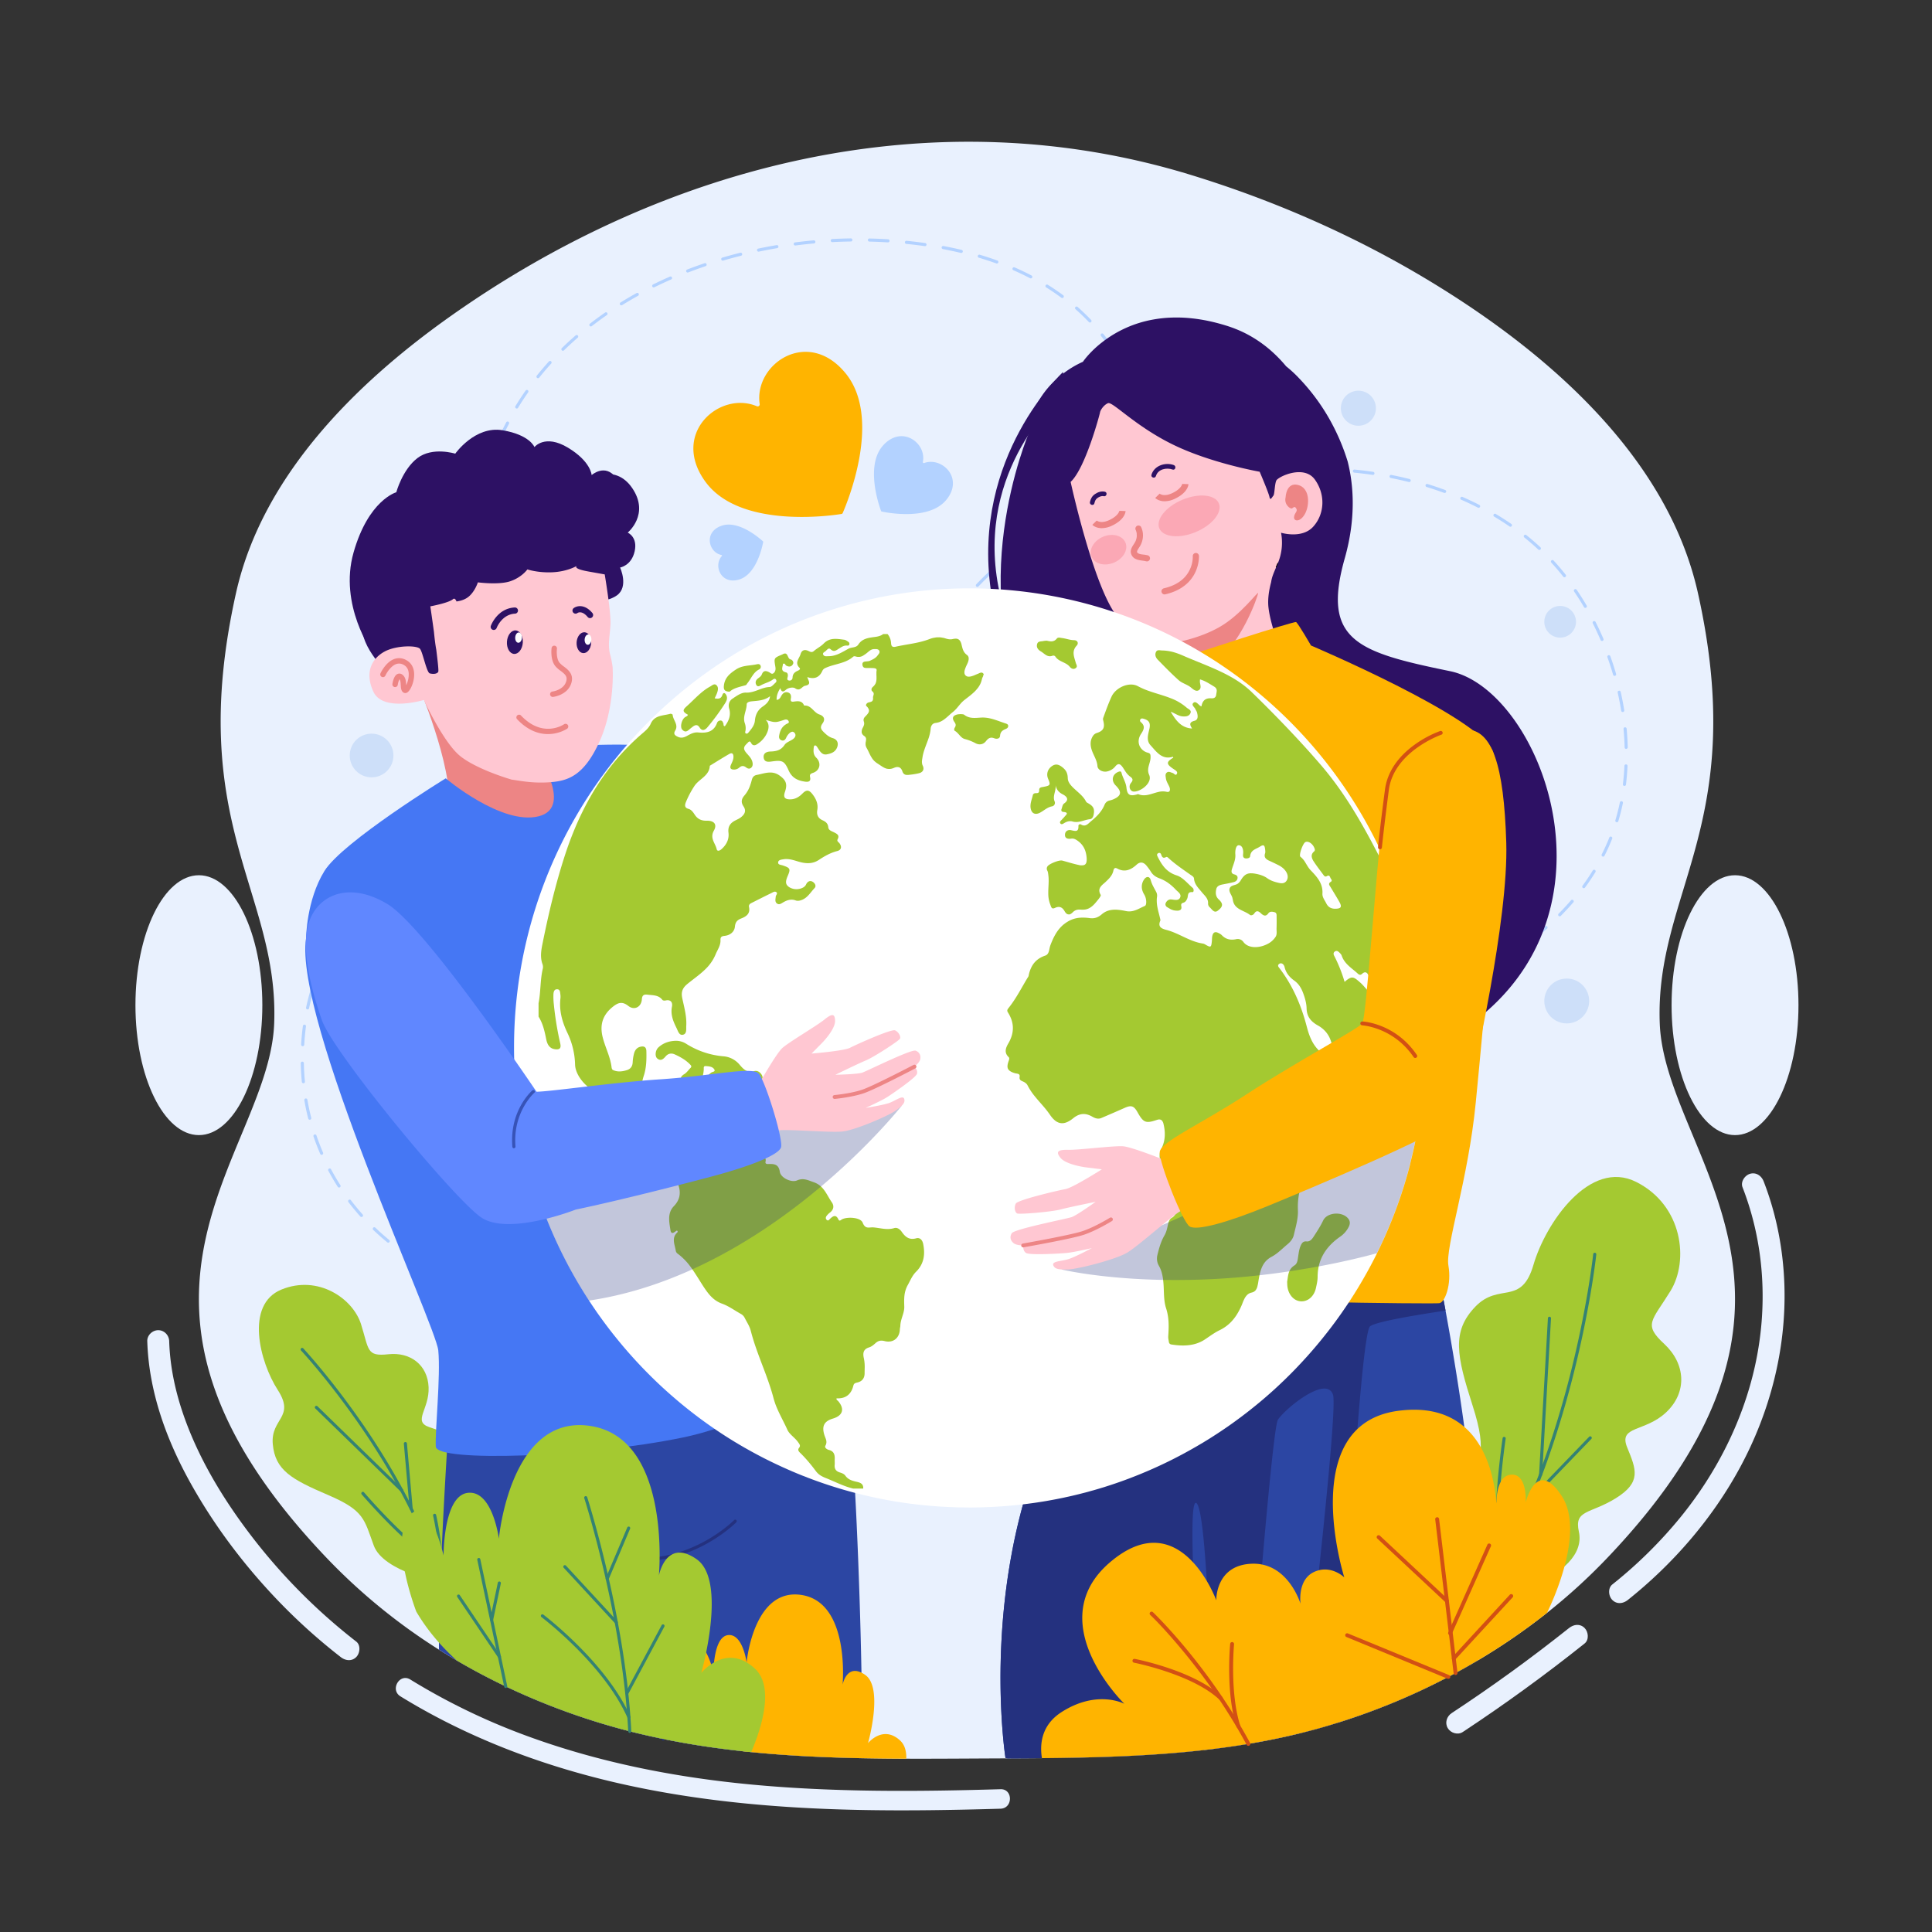 <svg xmlns="http://www.w3.org/2000/svg" id="Illustration" viewBox="0 0 2500 2500"><rect x="0" y="0" width="2500" height="2500" fill="#333333" stroke="none"/><defs><style>.cls-1{fill:#e9f1fe;}.cls-2{fill:#b3d2ff;}.cls-3{fill:#cddff9;}.cls-4{fill:#a4c931;}.cls-5{fill:#348273;}.cls-6{fill:#2d1164;}.cls-7{fill:#ffc7d2;}.cls-8{fill:#ed8585;}.cls-9{fill:#fff;}.cls-10{opacity:0.36;}.cls-11{fill:#f47382;}.cls-12{fill:#2c46a3;}.cls-13{fill:#4577f4;}.cls-14{fill:#24317f;}.cls-15{fill:#ffb400;}.cls-16{opacity:0.28;}.cls-17{fill:#d25014;}.cls-18{fill:#6087ff;}.cls-19{fill:#3753b7;}</style></defs><path class="cls-1" d="M2079,2016.78a755.44,755.44,0,0,1-77.17,70.25,807.53,807.53,0,0,1-89.66,61.62q-14.2,8.42-28.73,16.29-4.67,2.52-9.35,5h0a860.46,860.46,0,0,1-141.73,58.89q-9.11,2.86-18.27,5.53-15.42,4.47-31,8.31h0c-22.44,5.55-45,10.14-67.77,13.94l-1.08.17q-22.17,3.69-44.48,6.41-5.88.74-11.77,1.4c-69.45,7.87-139.77,9.8-209.76,10.45q-22,.19-44,.28s0,0,0,0l-31.81.15c-33.21.17-66.48.41-99.76.29q-28.9-.11-57.79-.65-30.06-.6-60-1.95l-5.73-.28c-25.76-1.28-51.46-3.1-77.07-5.64q-6.54-.64-13.08-1.37c-33.87-3.72-67.57-8.77-101-15.64-14.4-3-28.74-6.23-43.05-9.9q-12.76-3.27-25.49-6.94a886,886,0,0,1-135-51.12Q622,2166.81,591,2148.64q-11.61-6.79-23-14a763.68,763.68,0,0,1-144.52-117.86c-324.12-339.3-75.13-521.95-68.69-692.48s-115.9-258.79-49.37-557C339.16,616,460.3,496,582.49,409.5c279.71-198,626.05-285.14,958.58-183.13C1646.38,258.68,1748.36,303,1843,359.47c151.9,90.65,313.69,226.76,354.09,407.81,66.53,298.23-55.8,386.48-49.37,557S2403.13,1677.48,2079,2016.78Z"></path><ellipse class="cls-1" cx="257.37" cy="1300.69" rx="82.1" ry="168.14"></ellipse><ellipse class="cls-1" cx="2245.12" cy="1300.69" rx="82.1" ry="168.14"></ellipse><path class="cls-1" d="M190.57,1735.46c2,65.73,25.08,128.57,57,185.45,31,55.3,70,106.58,114,152.16a751.8,751.8,0,0,0,79.32,71.17c6,4.69,14.17,5.89,20.06,0,4.9-4.9,6.09-15.34,0-20.07A751.1,751.1,0,0,1,330.59,1994.4c-37.2-47.5-70.41-100.64-91.07-157.57-11.91-32.8-19.52-66.7-20.58-101.37-.23-7.66-6.35-14.19-14.18-14.19-7.51,0-14.43,6.49-14.19,14.19Z"></path><path class="cls-1" d="M2254.82,1536.29c28.71,73.79,33.11,155.23,15.9,232.23-16,71.52-50.25,138.38-96.24,194.84a581.46,581.46,0,0,1-88.14,86.93c-6,4.79-5,15.07,0,20.06,5.92,5.92,14,4.8,20.06,0,58.93-47,109.56-105.43,145.44-171.91,38.45-71.27,59.38-151.85,57.23-233-1.23-46.63-10-93.2-26.89-136.7-2.78-7.13-9.52-12.08-17.45-9.9-6.81,1.87-12.7,10.27-9.91,17.45Z"></path><path class="cls-1" d="M2030.39,2106.62q-73.44,58.46-151.93,110.12c-6.39,4.21-9.11,12.54-5.09,19.41,3.71,6.34,13,9.32,19.41,5.08q81.38-53.68,157.68-114.55c6-4.77,5-15.07,0-20.06-5.93-5.93-14-4.79-20.07,0Z"></path><path class="cls-1" d="M518.16,2195.05c85,52.38,179.43,88.4,276.49,111.11,103.35,24.19,209.66,33.6,315.6,35.85,61.48,1.31,123,.24,184.43-1.56,16.2-.47,16.26-25.7,0-25.22-108.33,3.18-217,4.06-325-6.3-99.1-9.51-197.6-29.12-291.08-63.83a837,837,0,0,1-147.71-71.83c-13.86-8.53-26.54,13.27-12.73,21.78Z"></path><path class="cls-2" d="M630.37,1671a1.7,1.7,0,0,1-.44,0c-7.8-1.73-15.65-3.82-23.34-6.21a2,2,0,1,1,1.19-3.82c7.58,2.36,15.33,4.42,23,6.13a2,2,0,0,1-.43,4Zm-45.8-14.19a1.92,1.92,0,0,1-.74-.15c-7.42-3-14.84-6.28-22.05-9.85a2,2,0,1,1,1.77-3.58c7.12,3.52,14.44,6.79,21.76,9.72a2,2,0,0,1-.74,3.86Zm-43-21.24a1.91,1.91,0,0,1-1-.29c-6.88-4.08-13.7-8.5-20.27-13.11a2,2,0,0,1,2.3-3.28c6.49,4.56,13.22,8.92,20,13a2,2,0,0,1-1,3.72ZM502.34,1608a2,2,0,0,1-1.27-.46c-6.19-5.09-12.27-10.49-18.05-16a2,2,0,1,1,2.77-2.88c5.71,5.47,11.71,10.8,17.82,15.83a2,2,0,0,1-1.27,3.55Zm-34.6-33.2a2,2,0,0,1-1.49-.67c-5.35-6-10.53-12.26-15.37-18.62a2,2,0,1,1,3.18-2.43c4.78,6.28,9.89,12.47,15.17,18.38a2,2,0,0,1-1.49,3.34Zm-29-38.15a2,2,0,0,1-1.68-.92c-4.36-6.78-8.47-13.79-12.23-20.84a2,2,0,0,1,3.53-1.88c3.71,7,7.77,13.87,12.06,20.55a2,2,0,0,1-.6,2.77A2.05,2.05,0,0,1,438.7,1536.66Zm-22.54-42.32a2,2,0,0,1-1.83-1.21c-3.17-7.34-6.09-14.92-8.68-22.54a2,2,0,0,1,3.79-1.29c2.56,7.52,5.43,15,8.56,22.25a2,2,0,0,1-1.05,2.62A1.81,1.81,0,0,1,416.16,1494.34Zm-15.43-45.4a2,2,0,0,1-1.93-1.51c-2-7.75-3.67-15.69-5-23.62a2,2,0,1,1,3.94-.68c1.36,7.82,3,15.66,5,23.32a2,2,0,0,1-1.44,2.43A2.14,2.14,0,0,1,400.73,1448.94Zm-8.2-47.25a2,2,0,0,1-2-1.81c-.76-8-1.23-16.09-1.38-24.1a2,2,0,0,1,2-2,2,2,0,0,1,2,2c.15,7.92.61,15.92,1.37,23.8a2,2,0,0,1-1.81,2.18Zm-.92-47.94h-.12a2,2,0,0,1-1.88-2.11c.45-8,1.23-16.1,2.29-24a2,2,0,0,1,4,.54c-1.06,7.83-1.82,15.82-2.27,23.73A2,2,0,0,1,391.61,1353.75Zm6.4-47.53a2,2,0,0,1-2-2.42c1.69-7.87,3.71-15.74,6-23.39a2,2,0,1,1,3.83,1.15c-2.26,7.55-4.26,15.32-5.93,23.08A2,2,0,0,1,398,1306.22Zm1275.73-5.74q-5.51,0-11-.06a2,2,0,0,1,0-4h0c8,.08,16.06.08,24,0a2,2,0,0,1,2,2,2,2,0,0,1-2,2C1682.49,1300.45,1678.09,1300.48,1673.74,1300.48Zm-35-.55h-.06c-5.72-.17-11.64-.38-17.6-.64l-6.41-.28a2,2,0,0,1-1.91-2.09,2,2,0,0,1,2.1-1.91l6.39.29c5.94.25,11.85.46,17.55.64a2,2,0,0,1-.06,4Zm72-.15a2,2,0,0,1-.08-4c8.09-.32,16.14-.75,23.91-1.28a2,2,0,0,1,2.13,1.85,2,2,0,0,1-1.85,2.14c-7.82.53-15.9,1-24,1.29Zm-119.93-2.08h-.13c-8-.5-16-1.07-24-1.7a2,2,0,1,1,.31-4c7.91.63,16,1.2,23.91,1.7a2,2,0,0,1-.12,4Zm167.81-1.25a2,2,0,0,1-.2-4c8-.82,16-1.78,23.75-2.86a2,2,0,0,1,.56,4c-7.78,1.09-15.82,2.06-23.9,2.88ZM1543,1293.91h-.19c-8-.77-16-1.62-23.9-2.52a2,2,0,0,1,.45-4c7.86.9,15.88,1.75,23.83,2.52a2,2,0,0,1-.19,4Zm263.19-4.11a2,2,0,0,1-.36-4c7.91-1.43,15.79-3,23.43-4.77a2,2,0,0,1,.89,3.9c-7.7,1.75-15.64,3.37-23.61,4.81Zm-310.87-1.36-.27,0c-7.94-1.06-16-2.21-23.79-3.41a2,2,0,1,1,.6-4c7.82,1.2,15.8,2.35,23.72,3.41a2,2,0,0,1-.26,4Zm-47.44-7.28a2.07,2.07,0,0,1-.35,0c-7.92-1.38-15.88-2.85-23.64-4.37a2,2,0,0,1,.77-3.93c7.73,1.52,15.66,3,23.56,4.36a2,2,0,0,1-.34,4Zm405.09-2a2,2,0,0,1-.53-3.92c7.73-2.15,15.42-4.5,22.85-7a2,2,0,0,1,1.27,3.8c-7.5,2.5-15.26,4.87-23,7A2,2,0,0,1,1853,1279.15Zm-452.2-7.21a2,2,0,0,1-.42,0c-7.84-1.71-15.73-3.52-23.44-5.39a2,2,0,0,1,.94-3.88c7.69,1.85,15.54,3.66,23.35,5.36a2,2,0,0,1-.43,4Zm497.69-8a2,2,0,0,1-.74-3.85c7.35-2.94,14.71-6.15,21.87-9.56a2,2,0,1,1,1.72,3.61c-7.24,3.45-14.67,6.7-22.11,9.66A1.91,1.91,0,0,1,1898.44,1263.93Zm-544.34-3.27a1.79,1.79,0,0,1-.51-.07c-7.55-2-15.34-4.16-23.17-6.41a2,2,0,1,1,1.1-3.84c7.81,2.24,15.57,4.39,23.09,6.39a2,2,0,0,1-.51,3.93Zm-942.31-.36a1.84,1.84,0,0,1-.72-.14,2,2,0,0,1-1.14-2.59c.51-1.29,1-2.59,1.55-3.88,2.53-6.2,5.29-12.34,8.18-18.23a2,2,0,0,1,3.59,1.76c-2.85,5.81-5.57,11.86-8.06,18-.52,1.28-1,2.55-1.53,3.83A2,2,0,0,1,411.79,1260.3ZM1308,1247.43a2.06,2.06,0,0,1-.59-.09c-7.42-2.28-15.13-4.71-22.92-7.22a2,2,0,1,1,1.23-3.81c7.77,2.51,15.46,4.93,22.87,7.21a2,2,0,0,1-.59,3.91Zm633.79-4.13a2,2,0,0,1-1-3.75c6.94-3.88,13.81-8,20.43-12.33a2,2,0,1,1,2.18,3.35c-6.69,4.35-13.64,8.55-20.66,12.48A2,2,0,0,1,1941.75,1243.3Zm-679.47-10.62a2,2,0,0,1-.64-.11c-7.29-2.46-14.93-5.08-22.72-7.8a2,2,0,0,1,1.31-3.78c7.78,2.72,15.42,5.34,22.69,7.79a2,2,0,0,1-.64,3.9ZM433,1217.31a2,2,0,0,1-1-.3,2,2,0,0,1-.67-2.75c4.26-7,8.84-13.7,13.61-20a2,2,0,0,1,3.19,2.42c-4.69,6.19-9.19,12.81-13.38,19.67A2,2,0,0,1,433,1217.31Zm1549-.16a2,2,0,0,1-1.2-3.6c6.36-4.78,12.61-9.82,18.57-15a2,2,0,0,1,2.62,3c-6,5.22-12.35,10.32-18.79,15.16A2,2,0,0,1,1982,1217.15Zm-765-.28a2,2,0,0,1-.68-.12c-7.08-2.53-14.46-5.21-22.58-8.17a2,2,0,0,1,1.37-3.75c8.11,3,15.49,5.62,22.56,8.16a2,2,0,0,1-.67,3.88Zm-45.11-16.43a2.09,2.09,0,0,1-.69-.12l-21.06-7.78-1.46-.54a2,2,0,0,1,1.39-3.75l1.46.54q10.51,3.89,21,7.77a2,2,0,0,1-.69,3.88Zm846.36-14.72a2,2,0,0,1-1.41-3.41c5.63-5.64,11.08-11.52,16.2-17.49a2,2,0,0,1,3,2.61c-5.19,6-10.71,12-16.41,17.71A2,2,0,0,1,2018.2,1185.72Zm-891.39-1.9a1.87,1.87,0,0,1-.69-.13q-11.26-4.14-22.53-8.24a2,2,0,0,1,1.37-3.76q11.28,4.1,22.54,8.25a2,2,0,0,1-.69,3.88ZM462,1179.18a2,2,0,0,1-1.45-3.38,197.41,197.41,0,0,1,17.73-16.52,2,2,0,0,1,2.54,3.09,192.38,192.38,0,0,0-17.37,16.19A2,2,0,0,1,462,1179.18Zm619.69-11.74a2,2,0,0,1-.67-.12c-8-2.84-15.36-5.44-22.62-8a2,2,0,0,1-1.23-2.55,2,2,0,0,1,2.54-1.23c7.28,2.52,14.69,5.13,22.65,8a2,2,0,0,1-.67,3.89Zm-45.34-15.72a2,2,0,0,1-.64-.1c-7.76-2.6-15.43-5.11-22.77-7.46a2,2,0,1,1,1.22-3.81c7.36,2.35,15,4.87,22.82,7.47a2,2,0,0,1-.63,3.9Zm1013.06-2.39a2,2,0,0,1-1.61-3.18c4.7-6.42,9.16-13.08,13.28-19.78a2,2,0,0,1,3.41,2.09c-4.17,6.79-8.7,13.54-13.46,20A2,2,0,0,1,2049.42,1149.33ZM499,1148.83a2,2,0,0,1-1.06-3.7,217.12,217.12,0,0,1,21.2-11.67,2,2,0,1,1,1.74,3.6,214.73,214.73,0,0,0-20.82,11.46A2,2,0,0,1,499,1148.83Zm491.62-11.71a2.32,2.32,0,0,1-.58-.08c-7.78-2.36-15.52-4.62-23-6.73a2,2,0,1,1,1.09-3.85c7.49,2.12,15.25,4.39,23.06,6.75a2,2,0,0,1-.58,3.91Zm-448.53-9.23a2,2,0,0,1-.69-3.88c7.2-2.69,14.92-5.23,22.92-7.56a2,2,0,1,1,1.12,3.84c-7.91,2.3-15.53,4.82-22.65,7.47A1.89,1.89,0,0,1,542.12,1127.89Zm402.35-3.79a2.22,2.22,0,0,1-.51-.06c-7.82-2-15.64-4-23.24-5.76a2,2,0,0,1,.91-3.9c7.63,1.8,15.49,3.74,23.34,5.79a2,2,0,0,1-.5,3.93Zm-356.33-9.76a2,2,0,0,1-.45-3.94c6.09-1.41,12.33-2.73,19.08-4.05l4.5-.87a2,2,0,0,1,.74,3.93l-4.47.86c-6.71,1.31-12.9,2.63-18.95,4A1.73,1.73,0,0,1,588.14,1114.34Zm309.61-1.2a2,2,0,0,1-.41-.05c-7.88-1.63-15.78-3.16-23.51-4.54a2,2,0,0,1,.71-3.94c7.76,1.38,15.7,2.92,23.62,4.57a2,2,0,0,1-.41,4Zm1176.71-4.68a1.88,1.88,0,0,1-.89-.21,2,2,0,0,1-.89-2.68c3.57-7.1,6.85-14.4,9.77-21.71a2,2,0,1,1,3.71,1.48c-2.95,7.42-6.29,14.83-9.91,22A2,2,0,0,1,2074.46,1108.46Zm-1439.17-3.07a2,2,0,0,1-.3-4c7.89-1.22,15.91-2.32,23.84-3.27a2,2,0,0,1,.48,4c-7.88.94-15.86,2-23.71,3.25A1.67,1.67,0,0,1,635.29,1105.39Zm215.21-.68-.3,0c-5.49-.81-11-1.56-16.48-2.24l-7.26-.87a2,2,0,0,1,.45-4q3.66.42,7.3.87c5.48.68,11.06,1.44,16.58,2.25a2,2,0,0,1-.29,4Zm-167.56-5a2,2,0,0,1-.17-4c7.94-.69,16-1.25,24-1.67a2,2,0,1,1,.22,4c-7.94.42-16,1-23.88,1.67Zm119.86-.39h-.16c-7.92-.63-15.95-1.14-23.88-1.51a2,2,0,1,1,.18-4c8,.37,16.06.89,24,1.52a2,2,0,0,1-.16,4Zm-71.94-2.16a2,2,0,0,1,0-4c4.8-.1,9.65-.14,14.4-.14,3.22,0,6.45,0,9.67.06a2,2,0,0,1,2,2,2,2,0,0,1-2,2c-3.23,0-6.44,0-9.7-.06-4.71,0-9.49,0-14.23.14ZM2092.2,1064a2.32,2.32,0,0,1-.58-.08,2,2,0,0,1-1.34-2.49c2.24-7.5,4.2-15.27,5.83-23.1a2,2,0,0,1,3.92.81c-1.65,7.94-3.64,15.83-5.92,23.43A2,2,0,0,1,2092.2,1064ZM2102,1017h-.25a2,2,0,0,1-1.74-2.23c1-7.78,1.64-15.77,2-23.76a2,2,0,0,1,2.1-1.9,2,2,0,0,1,1.9,2.09c-.38,8.09-1.07,16.18-2,24.06A2,2,0,0,1,2102,1017Zm2.27-47.89a2,2,0,0,1-2-2c-.19-7.84-.67-15.86-1.42-23.81a2,2,0,0,1,4-.37c.75,8,1.23,16.14,1.43,24.08a2,2,0,0,1-1.95,2Zm-4.46-47.75a2,2,0,0,1-2-1.68c-1.25-7.79-2.77-15.68-4.52-23.44a2,2,0,1,1,3.9-.88c1.77,7.84,3.31,15.81,4.57,23.68a2,2,0,0,1-1.66,2.3ZM1186,879a2,2,0,0,1-1.85-2.76c3-7.37,6.35-14.77,9.9-22a2,2,0,1,1,3.59,1.76c-3.51,7.15-6.8,14.46-9.79,21.75A2,2,0,0,1,1186,879Zm903.28-4.42a2,2,0,0,1-1.92-1.44c-2.22-7.61-4.7-15.25-7.38-22.71a2,2,0,0,1,3.76-1.36c2.71,7.54,5.22,15.26,7.46,22.95a2,2,0,0,1-1.36,2.48A2.23,2.23,0,0,1,2089.24,874.58ZM1207.1,836a2,2,0,0,1-1-.27,2,2,0,0,1-.73-2.73c4-6.89,8.24-13.79,12.69-20.51a2,2,0,0,1,3.34,2.21c-4.41,6.65-8.64,13.47-12.57,20.3A2,2,0,0,1,1207.1,836ZM2073,829.41a2,2,0,0,1-1.84-1.21c-3.14-7.32-6.54-14.6-10.09-21.64a2,2,0,0,1,3.57-1.81c3.59,7.12,7,14.48,10.2,21.87a2,2,0,0,1-1.84,2.79ZM1233.61,796a2,2,0,0,1-1.6-3.2c4.8-6.35,9.88-12.68,15.1-18.8a2,2,0,0,1,3.05,2.59c-5.17,6.07-10.21,12.33-15,18.62A2,2,0,0,1,1233.61,796Zm817.78-9.41a2,2,0,0,1-1.73-1c-4-6.88-8.34-13.67-12.76-20.18a2,2,0,1,1,3.31-2.25c4.47,6.58,8.81,13.45,12.9,20.41a2,2,0,0,1-.71,2.74A2.07,2.07,0,0,1,2051.39,786.57Zm-786.66-27.1a2,2,0,0,1-1.39-.56,2,2,0,0,1-.06-2.82c5.51-5.76,11.28-11.46,17.15-17a2,2,0,0,1,2.73,2.92c-5.82,5.44-11.53,11.09-17,16.79A2,2,0,0,1,1264.73,759.47Zm759.66-12.57a2,2,0,0,1-1.57-.76l-.7-.89c-4.67-5.89-9.64-11.7-14.76-17.27a2,2,0,0,1,2.94-2.71c5.19,5.64,10.22,11.53,15,17.5l.7.89a2,2,0,0,1-1.57,3.24Zm-724.64-20.22a2,2,0,0,1-1.28-3.53c6.1-5.13,12.45-10.18,18.86-15a2,2,0,0,1,2.41,3.19c-6.36,4.79-12.65,9.8-18.7,14.88A2,2,0,0,1,1299.75,726.68Zm692.16-15.06a2,2,0,0,1-1.37-.54c-5.76-5.37-11.83-10.61-18-15.59a2,2,0,1,1,2.5-3.12c6.29,5,12.44,10.35,18.27,15.78a2,2,0,0,1-1.36,3.47Zm-653.84-13.83a2,2,0,0,1-1.12-3.66c6.62-4.47,13.45-8.84,20.3-13a2,2,0,1,1,2.07,3.42c-6.8,4.11-13.57,8.44-20.13,12.88A2,2,0,0,1,1338.07,697.79Zm616.44-16.19a2,2,0,0,1-1.14-.36c-6.46-4.47-13.22-8.8-20.08-12.88a2,2,0,0,1,2-3.44c6.93,4.13,13.76,8.51,20.31,13a2,2,0,0,1-1.14,3.65ZM1379.13,673a2,2,0,0,1-.94-3.76c7-3.79,14.28-7.45,21.5-10.87a2,2,0,1,1,1.72,3.61c-7.16,3.4-14.34,7-21.33,10.78A1.92,1.92,0,0,1,1379.13,673Zm534.18-15.92a2,2,0,0,1-.91-.22c-7-3.57-14.25-7-21.58-10.19a2,2,0,1,1,1.6-3.67c7.4,3.23,14.73,6.69,21.8,10.3a2,2,0,0,1-.91,3.78Zm-490.83-4.64a2,2,0,0,1-.77-3.85c7.34-3,14.89-6,22.44-8.74a2,2,0,0,1,1.37,3.76c-7.49,2.72-15,5.64-22.27,8.67A2,2,0,0,1,1422.48,652.41Zm446.87-14.54a1.87,1.87,0,0,1-.69-.13c-7.38-2.71-15-5.28-22.64-7.62a2,2,0,0,1,1.18-3.83c7.71,2.37,15.4,5,22.84,7.7a2,2,0,0,1-.69,3.88ZM1467.56,636a2,2,0,0,1-.6-3.91c7.57-2.38,15.35-4.65,23.12-6.74a2,2,0,0,1,1,3.86c-7.72,2.08-15.44,4.33-23,6.7A2.08,2.08,0,0,1,1467.56,636Zm355.93-12.22a2.12,2.12,0,0,1-.49-.06c-7.64-1.91-15.49-3.66-23.32-5.2a2,2,0,0,1,.77-3.93c7.9,1.56,15.81,3.32,23.52,5.25a2,2,0,0,1-.48,3.94Zm-309.6-.26a2,2,0,0,1-.44-3.95c7.74-1.75,15.67-3.38,23.59-4.84a2,2,0,1,1,.73,3.93c-7.87,1.46-15.75,3.08-23.44,4.81A1.61,1.61,0,0,1,1513.89,623.52Zm47.19-8.76a2,2,0,0,1-.29-4c7.84-1.15,15.88-2.19,23.87-3.08a2,2,0,0,1,.44,4c-7.95.88-15.93,1.91-23.73,3.06Zm215.33-.26-.3,0c-7.62-1.12-15.39-2.08-23.11-2.85l-.62-.06a2,2,0,0,1-1.79-2.19,2,2,0,0,1,2.2-1.79l.61.06c7.78.78,15.61,1.74,23.29,2.87a2,2,0,0,1-.28,4Zm-47.74-5h-.14c-8-.58-16-1-23.91-1.41a2,2,0,0,1,.18-4c7.93.36,16,.84,24,1.42a2,2,0,0,1-.15,4Zm-119.89-.07a2,2,0,0,1-.15-4c7.9-.61,16-1.1,24-1.45h.09a2,2,0,0,1,.08,4c-8,.36-16,.84-23.89,1.44Zm72-2.08h0c-8-.14-16.06-.15-23.94,0h0a2,2,0,0,1,0-4c7.92-.1,16-.09,24.06,0a2,2,0,0,1,0,4Z"></path><path class="cls-2" d="M629.74,616.08a2.24,2.24,0,0,1-.57-.08,2,2,0,0,1-1.35-2.49c2.3-7.7,4.87-15.39,7.63-22.87A2,2,0,1,1,639.2,592c-2.73,7.39-5.27,15-7.55,22.62A2,2,0,0,1,629.74,616.08Zm16.6-45a2.14,2.14,0,0,1-.81-.17,2,2,0,0,1-1-2.64c3.25-7.32,6.78-14.62,10.49-21.71a2,2,0,1,1,3.54,1.86c-3.67,7-7.16,14.23-10.38,21.47A2,2,0,0,1,646.34,571.12Zm22.26-42.45a2,2,0,0,1-1-.29,2,2,0,0,1-.67-2.75c4.16-6.82,8.61-13.61,13.21-20.17a2,2,0,1,1,3.28,2.3c-4.56,6.49-9,13.2-13.07,20A2,2,0,0,1,668.6,528.67Zm27.56-39.27a2,2,0,0,1-1.25-.44,2,2,0,0,1-.31-2.81c5-6.22,10.25-12.39,15.66-18.35a2,2,0,0,1,3,2.69c-5.35,5.9-10.57,12-15.5,18.16A2,2,0,0,1,696.16,489.4ZM1453,475.81a2,2,0,0,1-1.76-1l-.27-.49a2,2,0,1,1,3.5-1.93l.28.5a2,2,0,0,1-.8,2.72A2,2,0,0,1,1453,475.81Zm-12.69-21a2,2,0,0,1-1.67-.89c-4.39-6.62-9.11-13.09-14-19.25a2,2,0,0,1,3.13-2.49c5,6.24,9.76,12.81,14.22,19.52a2,2,0,0,1-.56,2.78A2.05,2.05,0,0,1,1440.3,454.8Zm-711.9-.91a2,2,0,0,1-1.4-3.44c5.69-5.55,11.65-11,17.73-16.32a2,2,0,1,1,2.62,3c-6,5.23-11.92,10.67-17.55,16.17A2,2,0,0,1,728.4,453.89Zm36.17-31.46a2,2,0,0,1-1.58-.78,2,2,0,0,1,.36-2.8c6.26-4.86,12.8-9.66,19.42-14.24A2,2,0,1,1,785,407.9c-6.56,4.54-13,9.29-19.24,14.11A2,2,0,0,1,764.57,422.43Zm645.86-5.09a2,2,0,0,1-1.45-.62c-5.43-5.71-11.2-11.27-17.15-16.51a2,2,0,1,1,2.64-3c6,5.32,11.89,11,17.41,16.75a2,2,0,0,1-.07,2.83A2,2,0,0,1,1410.43,417.34ZM804,395.11a2,2,0,0,1-1.06-3.7c6.75-4.18,13.73-8.27,20.77-12.16a2,2,0,0,1,1.94,3.5c-7,3.86-13.91,7.92-20.6,12.06A2,2,0,0,1,804,395.11Zm570.54-9.49a2,2,0,0,1-1.19-.39c-6.29-4.67-12.92-9.17-19.69-13.4a2,2,0,0,1,2.11-3.39c6.87,4.28,13.58,8.85,20,13.58a2,2,0,0,1-1.19,3.6ZM845.89,371.89a2,2,0,0,1-.89-3.79c7.11-3.51,14.46-6.92,21.82-10.14a2,2,0,1,1,1.61,3.66c-7.31,3.2-14.6,6.59-21.66,10.07A2,2,0,0,1,845.89,371.89Zm487.95-11.65a1.9,1.9,0,0,1-.92-.23c-6.92-3.62-14.16-7.08-21.52-10.29a2,2,0,1,1,1.6-3.66c7.44,3.24,14.77,6.75,21.77,10.41a2,2,0,0,1-.93,3.77Zm-444-7.58a2,2,0,0,1-.72-3.86c7.41-2.87,15-5.62,22.63-8.2a2,2,0,1,1,1.28,3.79c-7.55,2.56-15.11,5.29-22.47,8.14A2,2,0,0,1,889.8,352.66ZM1289.9,341a2,2,0,0,1-.68-.12c-7.34-2.65-15-5.15-22.69-7.44a2,2,0,0,1,1.13-3.83c7.8,2.31,15.51,4.83,22.92,7.51a2,2,0,0,1-.68,3.88Zm-354.67-3.73a2,2,0,0,1-.56-3.92c7.63-2.24,15.45-4.36,23.23-6.31a2,2,0,0,1,1,3.89c-7.73,1.93-15.5,4-23.08,6.26A2.1,2.1,0,0,1,935.23,337.29Zm308.67-9.93a1.8,1.8,0,0,1-.46-.05c-7.6-1.81-15.47-3.48-23.39-5a2,2,0,0,1,.74-3.93c8,1.5,15.92,3.18,23.58,5a2,2,0,0,1-.47,3.94Zm-262.12-1.71a2,2,0,0,1-.4-4c7.81-1.63,15.77-3.13,23.67-4.46a2,2,0,0,1,.66,3.94c-7.84,1.33-15.75,2.82-23.52,4.43A1.84,1.84,0,0,1,981.78,325.65Zm215-7.16-.29,0c-7.74-1.1-15.73-2.07-23.75-2.87a2,2,0,1,1,.4-4c8.07.81,16.12,1.78,23.92,2.89a2,2,0,0,1-.28,4Zm-167.61-.82a2,2,0,0,1-.25-4c7.92-1,16-1.91,24-2.64a2,2,0,0,1,.36,4c-7.92.72-15.93,1.6-23.81,2.62Zm119.85-4h-.13l-1.6-.1c-7.37-.45-14.87-.77-22.3-.95a2,2,0,1,1,.1-4c7.47.18,15,.49,22.44.94l1.61.1a2,2,0,0,1-.12,4Zm-72-.35a2,2,0,0,1-.11-4c8-.43,16.11-.7,24.09-.82a2,2,0,1,1,.06,4c-7.93.12-16,.39-23.93.81Z"></path><circle class="cls-3" cx="2027.35" cy="1295.27" r="29.03"></circle><circle class="cls-3" cx="2018.83" cy="804.59" r="20.51"></circle><circle class="cls-3" cx="1757.74" cy="528.23" r="22.68"></circle><circle class="cls-3" cx="480.83" cy="977.61" r="28.27"></circle><path class="cls-4" d="M1919.37,2062.44s-50.88-86.88-27.91-128.7,34.6-51,14-115.17S1878.2,1723,1909,1690.9s59.58-.26,75.32-54.29,72.86-137.56,133.09-107.11,68.25,101.91,44.2,141-35.69,43-8.1,68.52,30.18,62.37,2.58,88.44-62.16,17.09-50.51,45.54,18.74,44.81-14.52,65.57-54.39,14.61-48,43.43-21.72,55.11-63.22,69.43S1919.37,2062.44,1919.37,2062.44Z"></path><path class="cls-5" d="M1891,2104.59a2,2,0,0,1-1.2-.39,2,2,0,0,1-.41-2.8c73.3-98.38,116.22-223.26,139.32-310.69,25-94.77,32.82-167.14,32.89-167.86a2,2,0,0,1,4,.42c-.08.72-7.89,73.4-33,168.46-14.76,55.84-32.5,108.38-52.76,156.16-25.33,59.77-54.67,112.22-87.22,155.9A2,2,0,0,1,1891,2104.59Z"></path><path class="cls-5" d="M1993.55,1910.23h-.11a2,2,0,0,1-1.88-2.11L2003,1705.69a2,2,0,0,1,4,.23l-11.47,202.42A2,2,0,0,1,1993.55,1910.23Z"></path><path class="cls-5" d="M1980.93,1942.17a2,2,0,0,1-1.39-.56,2,2,0,0,1,0-2.83l76.84-79.64a2,2,0,0,1,2.88,2.77l-76.84,79.65A2,2,0,0,1,1980.93,1942.17Z"></path><path class="cls-5" d="M1939.7,2028.42a2,2,0,0,1-2-1.71c-9-61,6.51-164.56,6.67-165.6a2,2,0,1,1,3.95.6c-.15,1-15.54,104-6.67,164.42a2,2,0,0,1-1.68,2.27A1.51,1.51,0,0,1,1939.7,2028.42Z"></path><path class="cls-5" d="M1923.59,2056.23a2,2,0,0,1-1-3.75c31.31-17.36,73.66-75,74.09-75.6a2,2,0,0,1,3.23,2.36c-1.76,2.4-43.31,59-75.38,76.74A2,2,0,0,1,1923.59,2056.23Z"></path><path class="cls-4" d="M571.52,2048.16s-75.27-14.1-87.83-48.14-12-45.29-59.14-65.49-68.52-32-71.56-65.69,29.55-34.35,6.37-70.33-42.68-110.43,4.84-129.85,92.56,11.62,103,44.92,6.88,41.92,35.31,38.81,50.87,13.77,52.09,42.62-21.19,44.22,1,51.72,35.08,11.57,30.42,41-18.72,38.52,1,49.2,20.83,40,8.36,70.93S571.52,2048.16,571.52,2048.16Z"></path><path class="cls-5" d="M580.45,2086.46a2,2,0,0,1-2-1.58c-19.93-91.05-70.2-177.88-108.86-234.7-41.93-61.61-79.63-102.19-80-102.59a2,2,0,1,1,2.92-2.73c.38.41,38.25,41.16,80.35,103,38.87,57.12,89.42,144.46,109.5,236.16a2,2,0,0,1-1.53,2.38A2.1,2.1,0,0,1,580.45,2086.46Z"></path><path class="cls-5" d="M519.94,1930.67a2,2,0,0,1-1.4-.57L408,1822.58a2,2,0,0,1,2.79-2.87l110.54,107.52a2,2,0,0,1-1.39,3.44Z"></path><path class="cls-5" d="M532,1953.84a2,2,0,0,1-2-1.82l-7.43-83.85a2,2,0,0,1,4-.35l7.42,83.85a2,2,0,0,1-1.81,2.16Z"></path><path class="cls-5" d="M561,2020.53a2,2,0,0,1-1.07-.32c-39.56-25.3-91.38-85.89-91.9-86.5a2,2,0,1,1,3.05-2.59c.51.6,51.95,60.74,91,85.72a2,2,0,0,1-1.08,3.69Z"></path><path class="cls-5" d="M568.91,2043.65a2,2,0,0,1-2-2.42c5.62-26.53-6.35-79.51-6.47-80a2,2,0,0,1,3.9-.89c.5,2.21,12.28,54.37,6.49,81.76A2,2,0,0,1,568.91,2043.65Z"></path><path class="cls-6" d="M1331.72,559.39S1240.55,770,1344.9,941.55,1511.46,411.31,1331.72,559.39Z"></path><path class="cls-6" d="M1876.39,868.5c-120.19-24.64-166.35-39.76-136.29-146,15-53,11.25-95.83,3.75-125.43q-2.49-8.07-5.31-15.61A274.68,274.68,0,0,0,1725,551h0a0,0,0,0,0,0,0h0A265,265,0,0,0,1680.56,489v0A158.65,158.65,0,0,0,1664.26,474v0a180,180,0,0,0-16.52-17.42,160.33,160.33,0,0,0-31.91-23,145.55,145.55,0,0,0-17.1-8c-2.18-.88-4.43-1.7-6.69-2.5l-3.59-1.2c-.57-.19-1.16-.36-1.72-.53v0c-7.49-2.32-14.76-4.23-21.76-5.75l-.63-.14c-4.31-.93-8.53-1.68-12.65-2.31-2.77-.43-5.48-.79-8.17-1.08a184.1,184.1,0,0,0-28.14-1.09,164.11,164.11,0,0,0-23.35,2.54A150,150,0,0,0,1426,443c-.42.36-.86.67-1.28,1-15.85,12.67-23.43,24.14-23.43,24.14a124.42,124.42,0,0,0-25.56,15.3,128.92,128.92,0,0,0-11.63,9.94h0a113.09,113.09,0,0,0-18.3,22.64.08.08,0,0,0,0,0,97.92,97.92,0,0,0-14.07,43.33c-.06.71-.11,1.42-.15,2.14,0,0,0,0,0,0a118.89,118.89,0,0,0,2.56,32c12.67,59.85,42.37,90.82,61,104.93,0,.3,0,.59,0,.89-.06,2-.24,4-.45,5.93A98.46,98.46,0,0,1,1383.84,735c-1.36,2.06-2.77,4-4.23,6-3.43,4.6-7,9-10.41,13.62a112.16,112.16,0,0,1-16.15,13.9l-1.22.89c-21.08,15.45-32.32,36.5-36.44,59.17a116,116,0,0,0-1.82,17.6,131,131,0,0,0,.51,15.71,152.17,152.17,0,0,0,4.88,26.64h0c5.51,20,14.79,38.58,26,53h0l0,0c1.93,2.53,3.94,4.9,6,7.13a96.47,96.47,0,0,1,9.93,12.78,76.74,76.74,0,0,1,11.68,29.69,78,78,0,0,1-2.06,33.47,96.67,96.67,0,0,1-5.46,14.92s0,0,0,0c-.38.83-.77,1.67-1.18,2.5h0a127.61,127.61,0,0,1-12,19.61h0a170.72,170.72,0,0,1-22,24.35c-13.31,12.34-26.18,40.7-32.56,75.55a254.72,254.72,0,0,0-3.68,29.73c-1.77,27,.64,56.06,9.41,83.57a182.61,182.61,0,0,0,8,20.7c17.71,38.66,50.16,72.17,104.13,89.64a249.45,249.45,0,0,0,36.89,8.76l1,.16c5.84,1,11.74,1.8,17.72,2.6l.48.07h0l3.33.44h0c23.28,3,47.45,4.82,72.11,5.65,29.1,1,58.9.54,88.79-1.27,30.76-1.86,61.62-5.16,91.88-9.82q9.51-1.47,18.93-3.11c2.41-.41,4.8-.84,7.19-1.28,4.54-.82,9-1.69,13.54-2.57q16.65-3.3,32.84-7.1,11.64-2.74,23-5.78,10.2-2.71,20.16-5.65h0l.29-.26c7.57-6.81,18.45-14.5,33-23.16a322.37,322.37,0,0,0,44.08-31.3l2.33-2C2097.48,1158.1,1987.85,891.35,1876.39,868.5Z"></path><path class="cls-7" d="M1699.14,681.68c-14.67,15.94-41.46,7.67-41.46,7.67a68.91,68.91,0,0,1-3.87,38.79h0s0,.05,0,.09a2.42,2.42,0,0,0-.11.25c-.13.3-.25.62-.38.92l-2.09,4.81-.29.68c-3.28,7.57-5.34,12.65-6.05,18.19-2.74,10.19-4.73,22.12-3.5,32.89,2.93,25.69,17.71,60.14,17.71,60.14S1775.65,854,1762.74,881s-133.25,277.65-163,263.68-167.64-213.05-167.64-213.05,88.17-58.65,90.62-68.42-3.6-31.57-3.6-31.57l-6.87.31c-6.89.32-41.09,4.44-70.3-39.18s-56.56-169.18-56.56-169.18c19-17.36,37.74-87.65,38.05-90s4.35-9.32,10.28-11.86,35.09,29.7,84.42,53.73S1630,610.42,1630,610.42s11.74,27.42,12.69,32.71,3.23.38,5-1.68,1.59-14.72,3.86-19.64,35.73-21,49.91-1.22S1713.79,665.75,1699.14,681.68Z"></path><path class="cls-8" d="M1519.08,831.63s30.61-4.31,58.53-20,50.16-46.72,50.37-44.18-21.71,68.07-62,95.86S1519.08,831.63,1519.08,831.63Z"></path><path class="cls-8" d="M1663.54,643.64s.64-20,16.12-16.11,15.21,25.77,9.11,37.13-14.7,10.22-14.28,4.55,5-7.2,3-10.93-3.42-1.82-5.48-.5S1661.29,653.16,1663.54,643.64Z"></path><path class="cls-6" d="M1495.78,615.94c2.66-9,13.86-11.15,21.52-8.36,3.64,1.33,5.2-4.47,1.6-5.78-10.87-4-25.36.61-28.91,12.54-1.1,3.71,4.69,5.3,5.79,1.6Z"></path><path class="cls-6" d="M1416.16,651.23c.6-2.66,1.43-5,3.69-6.64s5.36-3.19,8.3-2.5c3.75.89,5.35-4.89,1.59-5.78-4.55-1.08-9,.43-12.8,3s-5.59,6-6.57,10.31c-.86,3.76,4.92,5.37,5.79,1.6Z"></path><path class="cls-8" d="M1611.78,899.7a14.51,14.51,0,0,1,.45-1.46c-.26.7.31-.64.39-.77a13.33,13.33,0,0,1,.8-1.3l.44-.63c-.23.31-.2.28.1-.08a28.28,28.28,0,0,1,2.2-2.18l.6-.49c-.3.24-.26.21.12-.07s.88-.6,1.34-.89c4.09-2.54,8.12-3.75,12.64-5.65A144.77,144.77,0,0,0,1657.11,872a4.08,4.08,0,0,0,1.44-5.47c-1.11-1.71-3.63-2.7-5.48-1.43a142.18,142.18,0,0,1-20.68,11.79c-3.49,1.61-6.68,2.82-10.39,4.33a42.72,42.72,0,0,0-11,6.09,20,20,0,0,0-6.89,10.31,4,4,0,0,0,7.72,2.13Z"></path><path class="cls-8" d="M1524.62,885.32c5.81,7.94,14.72,11.69,23.63,15.09a4,4,0,0,0,4.92-2.79,4.12,4.12,0,0,0-2.79-4.92c-.94-.36-1.87-.71-2.79-1.08L1546,891l-.62-.26c-.71-.29.31.15-.13,0-1.88-.84-3.74-1.69-5.54-2.69-.87-.48-1.72-1-2.54-1.53-.41-.27-.81-.55-1.21-.83l-.66-.49c.28.21.36.29.05,0a29.76,29.76,0,0,1-2.28-2.07q-.51-.52-1-1.08l-.42-.5c-.7-.84.47.65-.17-.24-1.24-1.68-3.53-2.68-5.48-1.43-1.66,1.07-2.75,3.67-1.43,5.47Z"></path><path class="cls-9" d="M1653.66,728.49c-.13.3-.25.62-.38.92l-2.09,4.81C1652.36,731.28,1653.3,729.25,1653.66,728.49Z"></path><path d="M1651.64,734.42l-.92-.39c1.26-3.15,2.22-5.2,2.48-5.76l.92.41-1.15,2.71C1652.51,732.44,1652.07,733.46,1651.64,734.42Z"></path><path class="cls-8" d="M1469.69,686c.3.64,0-.17.21.49.16.44.31.87.44,1.31a21.56,21.56,0,0,1,.58,2.5s.08.67,0,.25,0,.36,0,.46c0,.4,0,.79.06,1.19a23.75,23.75,0,0,1-.1,2.8c0,.47,0,0,0-.06,0,.2-.06.39-.09.59-.07.4-.15.8-.24,1.19a23.36,23.36,0,0,1-.82,2.74c-.07.19-.14.38-.22.57,0-.08.19-.43,0,0s-.35.75-.54,1.11c-.45.86-1,1.68-1.48,2.49-2.09,3.24-4.57,6.79-4.26,10.85a10.87,10.87,0,0,0,6.71,9c4.35,1.93,9,1.7,13.1,2.82a4,4,0,1,0,2.12-7.72,43.44,43.44,0,0,0-6.12-1l-1.34-.16c-.47-.07-.15,0,0,0l-.66-.11a17.37,17.37,0,0,1-2.59-.59c-.35-.11-.7-.23-1-.37.61.26-.16-.11-.35-.22a10.57,10.57,0,0,1-.91-.56c.58.38-.19-.19-.38-.38s-.23-.24-.34-.37c.22.25.1.3.14.13a2.39,2.39,0,0,0-.25-.43c.05.07.17.61.08.18a4.5,4.5,0,0,0-.14-.49c0,.08,0,.6,0,.13,0-.29.15-1.26,0-.59.09-.37.18-.73.29-1.1.21-.65-.11.13.21-.49.41-.8.85-1.57,1.33-2.32,1-1.53,2-3,2.84-4.61a27.58,27.58,0,0,0,3-11A25.32,25.32,0,0,0,1476.6,682c-.87-1.91-3.78-2.53-5.47-1.43a4.11,4.11,0,0,0-1.44,5.47Z"></path><path class="cls-8" d="M1506.93,769.16a4,4,0,0,1-.89-7.9c16.54-3.82,27.86-12,33.63-24.33a38.78,38.78,0,0,0,3.79-17.11,4,4,0,0,1,8-.54c0,.39,2.12,39.2-43.6,49.78A4,4,0,0,1,1506.93,769.16Z"></path><path class="cls-8" d="M1425.7,683.45c-7.9,0-12-4.05-12.22-4.31l5.73-5.58-.07-.07c.21.2,5.33,4.76,16.75-.74,11.75-5.66,12.59-11.85,12.59-11.91V661l8,.34c0,1.09-.93,10.85-17.11,18.64A31.59,31.59,0,0,1,1425.7,683.45Z"></path><path class="cls-8" d="M1507.08,648.64c-7.91,0-12-4-12.23-4.3l5.73-5.59-.07-.06c.21.19,5.33,4.75,16.75-.75,11.75-5.66,12.59-11.84,12.6-11.9v.13l8,.35c0,1.08-.93,10.84-17.1,18.63A31.48,31.48,0,0,1,1507.08,648.64Z"></path><path class="cls-6" d="M1725,550.94l0,0h0A0,0,0,0,1,1725,550.94Z"></path><path class="cls-6" d="M1375.55,481.43S1257.1,590.12,1282.21,764.3s159,193.37,159,193.37S1310.54,894.2,1289.61,745.3s88.54-238.25,88.54-238.25Z"></path><g class="cls-10"><ellipse class="cls-11" cx="1538.69" cy="667.5" rx="41.77" ry="22.61" transform="translate(-138.42 647.01) rotate(-22.75)"></ellipse></g><g class="cls-10"><ellipse class="cls-11" cx="1434.41" cy="711.24" rx="23.76" ry="18.17" transform="translate(-163.45 610.08) rotate(-22.75)"></ellipse></g><path class="cls-8" d="M539.43,881.87S586.94,993,580.5,1045l-6.44,52s-22,36.49,85.32,13.41S786,1067,786,1067s-63.11-16-66.53-112,0-105.71,0-105.71Z"></path><path class="cls-12" d="M1114.93,2275.1q-30.06-.6-60-1.95a27.46,27.46,0,0,0-5.74-.28c-64.24-3.19-128.14-9.71-191.19-22.65-23-4.71-45.82-10.27-68.54-16.84-78.14-22.59-153-55.51-221.43-98.74-.14-72.6,6.17-188.18,10.22-255,1.94-31.63,3.36-52.31,3.36-52.31a584.77,584.77,0,0,1,224.93-84.78c64.26-9.82,124-7.53,172.41,3.16,31.87,7,58.85,17.69,79,30.92,14.4,9.47,25.29,20.26,32,32a57.5,57.5,0,0,1,6.85,18.72c3.58,20.79,6.54,52.36,8.83,89.13.19,3.13.39,6.31.56,9.51.12,2,.24,4,.34,6C1112,2032.36,1117.09,2199.86,1114.93,2275.1Z"></path><path class="cls-13" d="M396.07,1213.91s.37-49,23.72-86.81,157-119.93,157-119.93,72.31,61.17,120.27,49.1-6.71-87.74-6.71-87.74,132.74-11.27,163.33,0,172.25,70,173.05,76.47-3.29,49.9-15.73,53.93-148.74,8.85-148.74,8.85,62.32,191,112.19,311.72,132.5,280.68,130.36,303.22-96.59,111.61-221.08,137.37-318.74,32.2-319.82,11.81,6.44-91.23,3.22-124.49S379.59,1317.89,396.07,1213.91Z"></path><path class="cls-12" d="M1912.88,2073.65c-.28,29.8-.5,54.5-.69,75a856.63,856.63,0,0,1-179.82,80.17q-9.11,2.86-18.27,5.53-15.42,4.47-31,8.31h0q-34.19,8.45-68.85,14.11-22.15,3.69-44.48,6.41-5.88.74-11.77,1.4c-84,9.52-169.29,10.34-253.72,10.73,0,0,0,0,0,0-2.14-.27-3.15-.43-3.15-.43s-24.75-156.42,22.66-328.12a665.69,665.69,0,0,1,36.92-101.69c39.29-85.25,66.47-142.76,111.6-178.26a173.57,173.57,0,0,1,31-19.44c36.21-17.8,83.34-26.23,150.47-27q13-.15,26.91.08,15.71.25,32.76,1c20.51.86,42.56,2.19,66.3,4,24.3,1.85,50.38,4.16,78.41,6.92,0,0,4,18.76,9.76,49.58.83,4.43,1.7,9.12,2.61,14C1887,1785.59,1914,1951.88,1912.88,2073.65Z"></path><path class="cls-14" d="M1870.52,1695.9c-47.51,7.12-90.85,14.9-97.69,20.38-11.22,9-30.06,323.12-40.46,512.54q-9.11,2.86-18.27,5.53-15.42,4.47-31,8.31c19-163.33,47.56-420.36,41.81-437.84-8.47-25.76-61.59,17.7-71.25,32.2-6.5,9.74-26.81,258-39.42,419.75q-22.15,3.69-44.48,6.41c-3.12-131.66-9.61-311.53-21.81-318.31-11.54-6.41-.62,173.66,10,319.71-84,9.52-169.29,10.34-253.72,10.73,0,0,0,0,0,0-2.14-.27-3.15-.43-3.15-.43s-24.75-156.42,22.66-328.12a665.69,665.69,0,0,1,36.92-101.69c39.29-85.25,66.47-142.76,111.6-178.26a173.57,173.57,0,0,1,31-19.44c36.21-17.8,83.34-26.23,150.47-27q13-.15,26.91.08,15.71.25,32.76,1c20.51.86,42.56,2.19,66.3,4,24.3,1.85,50.38,4.16,78.41,6.92,0,0,4,18.76,9.76,49.58C1868.74,1686.3,1869.61,1691,1870.52,1695.9Z"></path><path class="cls-15" d="M1533.68,875.28s-1.43-23.78,2.14-25.85,138.8-45.85,141.31-44.47,19.32,30.34,19.32,30.34,217.13,92.13,235.29,136.93-12.43,354.75-22.09,454.28-39.7,187.35-35.41,211.18-4.29,47.6-11.81,48.64-297.29-1.53-356.84-12.4-71.85-19-68.12-44.4,13.39-24.12,11.78-66.65,16.69-200.73-11.78-256.57-57.9-129.26-27.08-215.09S1533.68,875.28,1533.68,875.28Z"></path><path class="cls-9" d="M1843.46,1356.11q0,5-.08,10c0,1.64-.06,3.28-.1,4.92,0,1.2-.08,2.39-.11,3.58v.16c0,.4,0,.8,0,1.21,0,1.37-.09,2.75-.14,4.11,0,.39,0,.77,0,1.16l-.09,2.15c0,.81-.07,1.63-.11,2.44,0,.38,0,.74,0,1.11-.06.91-.11,1.8-.15,2.71,0,.48-.06.94-.08,1.42-.09,1.51-.18,3-.28,4.5-.11,1.66-.22,3.32-.34,5v0q-.36,4.88-.8,9.73c-.15,1.59-.3,3.19-.45,4.77,0,.07,0,.13,0,.19-.12,1.23-.26,2.47-.38,3.7,0,.35-.07.7-.11,1-.17,1.62-.36,3.23-.54,4.84s-.37,3.1-.56,4.66-.42,3.31-.64,5h0c-.16,1.23-.33,2.46-.5,3.69a593.69,593.69,0,0,1-12.39,64.25c-.29,1.24-.61,2.47-.92,3.72l0,.09h0a.19.19,0,0,1,0,.07.29.29,0,0,1,0,.09h0v0c0,.1,0,.2-.08.3a.8.8,0,0,0,0,.21,591,591,0,0,1-28,82.58q-4.14,9.78-8.59,19.33c-.73,1.59-1.49,3.19-2.24,4.77-.82,1.73-1.64,3.44-2.48,5.14-.48,1-1,2-1.46,3-.22.46-.45.93-.68,1.38l-2.88,5.74c-.63,1.21-1.27,2.42-1.9,3.65-.76,1.47-1.52,2.93-2.31,4.4-.91,1.71-1.82,3.41-2.75,5.11-.79,1.45-1.58,2.91-2.4,4.36v0c-.85,1.52-1.7,3.05-2.56,4.56s-1.72,3-2.6,4.55-1.76,3-2.66,4.53c-.77,1.34-1.56,2.68-2.37,4-.27.47-.56.93-.84,1.4l-1.68,2.78c-.29.47-.56.93-.86,1.39-.78,1.26-1.55,2.53-2.36,3.79,0,.05-.06.1-.08.15l-2.39,3.79c-.23.35-.46.7-.68,1.06-.78,1.22-1.56,2.43-2.35,3.63-.1.15-.18.31-.29.45-.82,1.27-1.67,2.55-2.51,3.83-.13.19-.26.38-.38.58-.92,1.37-1.83,2.75-2.77,4.12s-1.72,2.54-2.61,3.81c-.69,1-1.39,2-2.1,3.08-.59.84-1.18,1.69-1.78,2.53-.83,1.16-1.64,2.33-2.47,3.48s-1.85,2.57-2.79,3.86l-.32.45-2.44,3.33c-1.24,1.65-2.46,3.3-3.69,4.93-.82,1.1-1.65,2.16-2.47,3.24-1.3,1.69-2.58,3.36-3.89,5l-2.21,2.8-1.41,1.77c-2.06,2.59-4.15,5.15-6.24,7.7l-2.63,3.13c-1.37,1.64-2.76,3.29-4.15,4.91-1.08,1.27-2.17,2.52-3.26,3.78l-3.2,3.64q-2.11,2.4-4.26,4.76c-1,1.07-2,2.16-2.94,3.22q-1.67,1.83-3.36,3.63c-1.24,1.34-2.5,2.65-3.75,4q-3.57,3.78-7.23,7.48-1.8,1.83-3.62,3.64l0,0q-1.77,1.77-3.56,3.52c-1.28,1.25-2.56,2.52-3.86,3.76s-2.51,2.4-3.77,3.58a.1.1,0,0,1,0,0c-1.22,1.16-2.44,2.31-3.68,3.46a1.45,1.45,0,0,0-.18.17c-1.22,1.14-2.46,2.28-3.7,3.41l-3.85,3.49q-3.9,3.5-7.85,6.92c-1.26,1.1-2.53,2.19-3.79,3.27l-.37.31c-1.23,1-2.46,2.09-3.7,3.12l-3.66,3c-.22.17-.45.37-.67.56l-3.71,3c-1.15.93-2.3,1.86-3.47,2.78l-.72.57c-1.23,1-2.46,2-3.7,2.91q-10.63,8.3-21.67,16.12c-1.13.8-2.25,1.6-3.38,2.38l-.8.56c-.87.59-1.72,1.2-2.6,1.78-.65.46-1.33.93-2,1.37-1.18.81-2.36,1.61-3.55,2.4s-2.61,1.75-3.92,2.61l-2.76,1.81c-1,.63-1.93,1.25-2.9,1.87-3.5,2.26-7,4.49-10.6,6.66-1,.57-1.87,1.15-2.82,1.74q-3.37,2-6.79,4l-3.12,1.83c-.23.12-.44.25-.66.38-1,.57-2,1.11-2.92,1.66-3.48,2-7,3.94-10.51,5.85-1.13.62-2.26,1.24-3.4,1.84s-2.38,1.28-3.57,1.89c-2.34,1.23-4.7,2.45-7.05,3.65-1.17.61-2.35,1.19-3.53,1.79-2.36,1.18-4.73,2.35-7.13,3.5l-3.57,1.71-3.29,1.56c-.34.15-.67.31-1,.47-1,.43-1.95.88-2.92,1.34l-3.63,1.64c-1,.46-2,.9-3,1.35-.33.15-.65.3-1,.43l-3.27,1.44-3.65,1.57c-2.44,1-4.9,2.07-7.35,3.07-1.23.51-2.46,1-3.69,1.49s-2.48,1-3.72,1.48c-2.57,1-5.13,2-7.71,3l-3.46,1.29h0c-1.24.47-2.48.92-3.73,1.37-2.51.91-5,1.81-7.55,2.68l-3.78,1.3q-5.37,1.83-10.78,3.54c-1.49.48-3,1-4.49,1.41-1.29.38-2.57.78-3.85,1.17-2.56.78-5.16,1.53-7.73,2.27-1.23.34-2.46.7-3.69,1a3.06,3.06,0,0,1-.43.13c-1.17.32-2.35.66-3.53,1l-.52.15c-1.16.31-2.33.63-3.51.93l-3.91,1-2.66.68c-.86.23-1.74.44-2.62.65-1.12.28-2.24.56-3.36.82q-3.54.85-7.11,1.66c-1.31.3-2.64.59-4,.87l-3.17.7-2.66.56c-2,.42-4.07.84-6.12,1.24l-2.84.55c-.82.16-1.65.32-2.47.46-1.1.22-2.21.42-3.31.61q-5.28,1-10.6,1.84l-3.55.56-4.42.68-2.81.41c-1.94.28-3.88.55-5.84.79l-3.33.45-2.94.36c-.79.11-1.62.21-2.41.3-1.37.15-2.74.32-4.11.46-.66.08-1.34.15-2,.21-1.19.13-2.37.27-3.56.38-.24,0-.47.06-.7.07l-4.11.4c-3.42.31-6.86.61-10.32.86l-3.73.27c-.36,0-.71.06-1.07.07l-3.09.2c-3.65.24-7.3.42-11,.57-1.48.07-3,.12-4.46.17q-2.92.12-5.86.19c-4.66.16-9.3.24-14,.24-4.19,0-8.3-.08-12.41-.16-2,0-4.11-.08-6.13-.08-1.48-.07-2.94-.16-4.43-.24-5.51-.14-11-.45-16.45-.77a5.86,5.86,0,0,0-1.08-.07c-1.65-.11-3.29-.23-4.94-.36q-4.93-.37-9.86-.81c-1.64-.15-3.27-.32-4.91-.48s-3.26-.33-4.9-.51l-4.9-.55c-1.25-.15-2.49-.29-3.74-.46l-3.37-.43-.37,0-2.25-.3c-1.18-.15-2.36-.32-3.53-.48-1.92-.25-3.84-.54-5.76-.82l-3.69-.58-3.67-.58c-1.22-.21-2.45-.41-3.66-.63a580.25,580.25,0,0,1-101-26.73c-2.32-.86-4.58-1.64-6.83-2.57-1.55-.55-3.11-1.11-4.65-1.81-2.1-.8-4.27-1.57-6.36-2.44-.32-.15-.63-.23-.94-.39-3.4-1.33-6.9-2.81-10.39-4.31a3.92,3.92,0,0,1-1.25-.55c-1.67-.7-3.34-1.43-5-2.16q-3-1.33-6.05-2.71c-1.19-.52-2.36-1.06-3.53-1.62s-2.39-1.09-3.58-1.66c-1.56-.72-3.13-1.47-4.7-2.22l-3-1.46c-1.51-.73-3-1.46-4.52-2.22-1.13-.55-2.25-1.12-3.38-1.68s-2-1-3-1.52c-3.45-1.78-6.88-3.58-10.28-5.43-1-.55-2.08-1.11-3.1-1.68-.74-.39-1.46-.8-2.2-1.2-2.66-1.46-5.32-3-8-4.49-1.28-.72-2.55-1.46-3.82-2.2s-2.54-1.48-3.8-2.23-2.64-1.57-4-2.38c-2.64-1.58-5.25-3.19-7.86-4.82l-3.88-2.45c-1.3-.83-2.59-1.65-3.87-2.49q-4.36-2.82-8.65-5.7l-2.86-1.93c-2.53-1.73-5.06-3.47-7.56-5.24q-7.47-5.28-14.79-10.76l-.15-.13-3.59-2.71c-2.43-1.86-4.84-3.75-7.24-5.64q-1.82-1.43-3.6-2.86l-3.58-2.88-3.27-2.68c-.21-.18-.44-.38-.67-.56l-3.13-2.62c-1.16-1-2.35-2-3.5-3s-2.34-2-3.48-3-2.32-2-3.46-3l-3.44-3.05c-1-.89-2-1.79-3-2.72-1.38-1.24-2.77-2.5-4.14-3.77-1.94-1.78-3.87-3.61-5.79-5.43-.26-.24-.52-.5-.79-.74-.88-.85-1.76-1.7-2.66-2.55l-.71-.69-3-2.94c-1.1-1.07-2.18-2.16-3.27-3.24-2.18-2.16-4.31-4.34-6.44-6.53-.79-.81-1.57-1.6-2.33-2.41-1-1-1.93-2-2.86-3s-2.08-2.19-3.09-3.28q-3.75-4-7.43-8.1l-2.17-2.42c-.95-1.09-1.91-2.17-2.88-3.26s-2.1-2.41-3.14-3.62l-3.58-4.16c-3.84-4.55-7.63-9.18-11.34-13.83-.81-1-1.61-2-2.42-3.05q-2.52-3.19-5-6.42l-2.4-3.17c-.29-.38-.57-.75-.83-1.12-1-1.28-1.94-2.55-2.87-3.85a.24.24,0,0,1-.07-.09c-1.12-1.53-2.24-3-3.35-4.59s-2.08-2.87-3.11-4.32c-2-2.77-3.91-5.56-5.82-8.37-.61-.88-1.2-1.76-1.8-2.64-1.82-2.7-3.61-5.39-5.39-8.1l-.09-.13c-1-1.56-2-3.1-3-4.66l-.27-.4-2.91-4.61c-1-1.62-2-3.24-3-4.88s-2-3.27-3-4.91a595.2,595.2,0,0,1-60.4-138q-3.78-12.83-7-25.9a599.2,599.2,0,0,1-17-125.1q-.29-9.08-.28-18.21a596,596,0,0,1,70.16-281.74C795.43,961.76,890.44,871,1005.72,816.71A585.79,585.79,0,0,1,1499.38,815a588.31,588.31,0,0,1,129.88,82.2,595,595,0,0,1,184.4,271.84,2.19,2.19,0,0,1,.19.42.82.82,0,0,1,.06.19.58.58,0,0,1,.06.17,595.28,595.28,0,0,1,22.23,92.51q4.15,26.57,6,53.9c0,.15,0,.3,0,.46l0,.45c0,.66.08,1.35.13,2s.07,1.34.1,2v0c.22,4,.43,7.9.54,11.91v.11c0,.94.08,1.89.11,2.84s.06,1.89.09,2.85.07,1.9.09,2.85l.06,2.86c0,.94,0,1.9.05,2.86s0,1.9,0,2.86C1843.45,1352.27,1843.46,1354.18,1843.46,1356.11Z"></path><path class="cls-4" d="M1843.43,1350.37c0-1,0-1.92,0-2.86s0-1.92,0-2.86,0-1.91-.07-2.86-.06-1.9-.09-2.85-.06-1.91-.09-2.85-.07-1.9-.1-2.84c0,0,0-.08,0-.11a11.88,11.88,0,0,1-.15-1.78c-.1-3.4-.23-6.77-.39-10.13v0c0-.66-.06-1.31-.1-2s-.09-1.34-.13-2l0-.45c0-.17,0-.31,0-.47q-1.5-26.8-5.3-53.27c-4.49-32-11.47-63.21-22.88-93.12h0a.58.58,0,0,0-.06-.17.82.82,0,0,0-.06-.19,2.19,2.19,0,0,0-.19-.42,308.07,308.07,0,0,0-13.11-29.61c-5.55-11-11-21.77-16.57-32.45h0q-3.4-6.62-6.88-13.17c-19.62-37-40.56-72.13-68.47-104.5,0-.06-.1-.11-.15-.17-27.1-31.52-59.66-65.26-89.41-94.1-1.75-1.7-3.56-3.33-5.42-4.87-9.87-8.33-21.16-14.88-33-20.6-4.74-2.28-9.56-4.42-14.42-6.5h0c-10.39-4.44-20.94-8.55-31.12-12.87l-4-1.73c-3-1.32-6-2.53-9.11-3.55a.06.06,0,0,0,0,0,59.7,59.7,0,0,0-18.46-3.32c-2.71,0-6.19-1.41-7.83,1.89-1.78,3.59-.38,7.34,2.17,9.93,5.86,6,11.7,12,17.73,17.84q4.62,4.5,9.42,8.78a22.27,22.27,0,0,0,3.58,2.56c4.17,2.47,9,4,12.79,7.33,2.49,2.1,6.29,5.25,9.61,3.12,3.89-2.34,1.89-6.88,1.49-10.64a33.26,33.26,0,0,1,.15-3.37c7,2,12.42,5.8,18.08,9.17,5.06,3,3.42,6.41,2.88,10.58-.54,4.85-4.43,4.85-6.75,4.7-7.6-.41-11.17,3.51-12.36,10.56a17.54,17.54,0,0,1-1.85-1c-2.54-1.95-5.42-6.18-8.37-3.82-3.56,2.9,1.4,5.63,2.48,8.44.47,1.34,1.55,2.52,1.93,3.92,1.24,4.33,1.95,9.7-3.17,11-7.13,1.8-6.28,5.17-3.1,10-14.21-.86-20.87-10.34-27.7-21.7,5.9,2.1,10,5.63,15.28,6,4,.3,8.16.08,10.09-3.76,2.17-4.39-2.56-5.56-4.81-7.6a67.44,67.44,0,0,0-20.73-12.2h0c-9.12-3.61-18.78-6-28.08-9.34a97.33,97.33,0,0,1-14.11-6.12c-11.32-6.18-28.86,1.65-34.27,13.63-4,8.78-7.37,18.17-10.71,27.42a4.9,4.9,0,0,0-.09,2.81c2.15,8.1,1.13,12.33-4.57,15.2a25,25,0,0,1-3.72,1.5,9.21,9.21,0,0,0-3.43,2,11.44,11.44,0,0,0-2.24,3.09c-2.72,4.95-2.72,9.95-1.24,15.35,2.09,7.61,7.22,14,7.84,22.26.39,5.4,7.68,8.44,13.1,6.87a18.46,18.46,0,0,0,9.64-5.94c4.25-5.41,7-3.6,10.22,1.09,1,1.49,1.93,3,2.93,4.51a26,26,0,0,0,6.54,7.26c3.41,2.34,4,4.61.93,8.13-3.56,4.31-1.31,10.82,3.56,11.13,6.8.37,18.28-6.72,20.47-15h0a9.86,9.86,0,0,0-.52-6.72c-3.72-8.24,1.78-14.9,1.86-22.42.09-4.29-.46-5.24-3.64-6.18a16,16,0,0,1-10.32-8.23c-2.26-4.67-2-10.52,1.55-15.89s6-10.11,0-15.28c-1.16-.94-1.77-2.33-.69-3.76s2.48-1.17,3.94-.79c7.14,2,9.32,5.41,7.69,13-.33,1.38-.68,2.79-1,4.2v0c-1.39,6-2.23,12.08,2.41,17.14,7.51,8.18,14.32,18.65,27.9,15.18.34-.09.69-.18,1-.3.07,0,.38.79.62,1.19-.24.13-.46.28-.69.4-8.69,5.38-8.45,8,1,14.31.22.16.38.24.61.4,2.19,1.49,5.29,3.2,3.5,6.11-1.56,2.58-3.5-1-5.36-1.41-2.48-.71-5-2.51-7.45-.56s-1.55,4.86-1.23,7.46c.52,3.9,2.71,7.12,4.33,10.65s1.48,8-3.41,6.8a23.16,23.16,0,0,0-10.77.26c-8.6,1.95-16.9,6.63-25.92,2.8-.46-.23-1.33.3-2,.47-9,2.36-12.24.54-13.27-8.92-.62-5.65-3.28-10.29-5.13-15.25a30.44,30.44,0,0,1-1.22-3.79c-.39-1.65-1.41-2.27-3.18-1.73-8.77,2.9-10.79,11.52-4.35,18,.41.41.81.81,1.16,1.22,7,7.54,5.6,12.47-4.34,16.72a28.44,28.44,0,0,1-4.81,1.49l-.52.14a8.9,8.9,0,0,0-5.85,5.18c-3.65,9-10.39,15.58-17.6,21.53-3.5,2.83-7.06,7.91-13,4.16a2.22,2.22,0,0,0-3.33,1.72c.47,8.14-3.64,7-9.3,5.73-3.89-1-8,1-8.08,5.93s4,5.5,7.84,5c2.72-.46,4.74.22,7.22,1.79,7.54,4.82,11.31,11.31,12.6,19.72h0c.15.92.26,1.87.35,2.85.47,5.65-.43,8.83-3.53,9.83a13.44,13.44,0,0,1-6.54-.13c-7.24-1.49-14.28-3.83-21.51-5.72-4-1-16.81,4.15-19,7.44a5.08,5.08,0,0,0-.31,5.49c1.08,2,1.08,4.14,1.4,6.27,1,7.92-.31,16-.11,24a38.11,38.11,0,0,0,2.44,13.33c1.39,3.51,1.63,6.88,6.28,4.68,5.82-2.73,9.62-.7,12.48,4.47a11.29,11.29,0,0,0,1.74,2.34,4.83,4.83,0,0,0,3.49,1.64h0a1,1,0,0,0,.24,0h.12a.49.49,0,0,0,.17,0h.07a1,1,0,0,0,.24,0,.16.16,0,0,0,.09,0,1.22,1.22,0,0,0,.26-.06,2.34,2.34,0,0,0,.4-.12h0l.18-.07a3.09,3.09,0,0,0,.32-.14l.14-.07.13-.06h0l.16-.09a1.38,1.38,0,0,0,.29-.17,11,11,0,0,0,2.35-1.89,11.92,11.92,0,0,1,5.82-3.35l.19,0a13.1,13.1,0,0,1,2.35-.25c.43,0,.87,0,1.29,0l.76.07a20.3,20.3,0,0,0,4.33,0,14.46,14.46,0,0,0,1.49-.14,15.58,15.58,0,0,0,2.44-.62l.09,0,.27-.09.66-.25.54-.22a5.2,5.2,0,0,0,.53-.26c.18-.07.36-.16.54-.25a18.19,18.19,0,0,0,2-1.22,1.18,1.18,0,0,0,.22-.14l.08-.06c.07,0,.12-.1.2-.14l.72-.53c.24-.18.47-.38.71-.57s.25-.21.36-.32a1.18,1.18,0,0,0,.21-.18c.11-.1.24-.19.35-.3.31-.28.62-.56.9-.85s.38-.37.55-.57l.19-.19.13-.13c.29-.31.58-.62.86-.94s.36-.41.54-.62l.32-.36c.35-.42.75-.91,1.17-1.39.17-.2.33-.42.51-.62l1.16-1.43.77-.93c.15-.21.31-.41.47-.61.3-.41.6-.81.87-1.19,1.27-1.78,2.06-3.32,1.63-4a11.44,11.44,0,0,1-1.72-4.63c-.63-5.51,4.57-8.83,7.53-11.57,4.89-4.63,9.31-8.7,10.7-15.44.63-2.74,2.18-3.82,4.66-2.51,9.78,5.41,17.77,2,25.3-4.85,4.65-4.3,9.14-3.37,13,1.48a73.11,73.11,0,0,1,5.13,7c2.63,4.62,6.36,7.28,11.48,9.17a50.25,50.25,0,0,1,14.48,8.41,64.91,64.91,0,0,1,6.46,6.07c2.73,3,8,5.81,5.67,10.57-2,4.15-7,2.75-11.1,2.27-3.18-.38-6,1.42-7.44,4.63a4.34,4.34,0,0,0-.37,1.51v0a3.74,3.74,0,0,0,.36,1.78,2.31,2.31,0,0,0,.3.49,3,3,0,0,0,.38.62,3.94,3.94,0,0,0,.78.66l.73.47c.22.15.48.26.71.42.79.48,1.58.95,2.38,1.39.26.14.5.31.76.44s.57.28.86.42.48.22.72.32l.54.22a.26.26,0,0,0,.1,0c.24.1.5.18.73.25a7.19,7.19,0,0,0,.7.24l.46.13.49.13.45.08h.11l.1,0c.36.07.71.13,1.08.17a15.57,15.57,0,0,0,1.81.11h.54c.22,0,.45,0,.65,0l.49,0,.16,0,.6-.1.58-.12c2.23-.58,3.65-2,3-5.25-.53-2.66-.15-4,2.63-4.79s4.11-3.2,5.13-5.71c1.32-3.29-.31-8.62,6.6-8,2,.24,2-4,.39-5.41-2.36-2-4.66-4.34-7-6.59-4.26-4.11-8.66-8-13.73-9.62-13.12-4.15-19.24-13.31-24.65-24.28-.8-1.57-1.42-3.28.61-4.4a2.41,2.41,0,0,1,3.7,1.13,9,9,0,0,1,.48,1.16c1,3.06,2.65,4.53,5.9,2.74l.12-.06c1.19-.58,2.16.25,3,1.07,8.78,8.09,18.71,14.73,28.41,21.62,1.87,1.34,4.58,2.58,4.81,5.1a17.23,17.23,0,0,0,.9,4.33c1.79,5.25,5.8,9.06,9.26,13.37s8.7,8.15,8,15a6.75,6.75,0,0,0,2.18,4.46c2.93,2.59,5.66,7.92,10.23,4.55,7.29-5.49,7.38-9.16,1.33-14.81-3.88-3.66-4.11-8-3.25-12.6.83-4.94,4.78-6,9-6.81s8.23-1.53,12.28-2.54l1.69-.44c2.62-.71,4.74-2.58,4.74-5.64a3.36,3.36,0,0,0-.85-2.48,6.52,6.52,0,0,0-3.27-1.74c-4.8-1.27-3.89-4.7-2.79-8.06,1.86-5.89,4.59-11.45,4-18.11-.31-4.31.56-11.51,4.43-11.6,4.81,0,6.27,6.11,5.65,11.45-.3,2.43-.15,5.07,3.11,5.56,2.63.32,5.82-.49,6-2.82.79-8.15,7.45-9.09,12.66-12.38,5.74-3.77,6.19-.54,6.74,3.67.16,1.65.46,3.53-.08,5-1,3-.5,5.1,1,6.68a13,13,0,0,0,4.17,2.79c4.12,1.89,8.23,3.84,12.27,5.88a30.66,30.66,0,0,1,4.94,3.13,20,20,0,0,1,4.76,5.26c2.32,3.67,3.1,7.9.68,11.66s-6.43,3.69-10.38,2.73c-5.13-1.17-10.17-2.73-14.52-5.86-4.8-3.45-10.32-5-16-6-.3-.06-.6-.1-.88-.14a31.09,31.09,0,0,0-3.53-.31h-.58a13.33,13.33,0,0,0-5.56,1c-3.08,1.37-5.49,4.1-8.14,8.59a13.75,13.75,0,0,1-3.35,3.67,8.91,8.91,0,0,1-2.53,1.3h0c-3.42,1.25-7.53,1.57-8.39,5.75-.92,4.47,3.5,8.22,4,12.77,0,.24.25.48.25.69,1.47,13.24,14.27,13.87,22.12,20,1.54,1.26,4.4.17,5.65-1.71,3-4.71,5.9-2.91,8.77-.17,3.25,3,6.22,4.4,9.47-.07,2.08-2.82,5.28-2.19,8-1.49,3,.79,2.71,3.61,2.71,6,.09,5,.09,10.12-.08,15.12-.07,3.6.79,7.43-1.16,10.64a26.67,26.67,0,0,1-10.76,9.48c-10.56,5.45-24.66,5.92-31-2.73a8.9,8.9,0,0,0-9.55-3.53c-7.22,1.49-13.44.08-18.54-5.41a12.63,12.63,0,0,0-2.95-2c-5.43-3.22-8.46-1.88-9.38,4.47-.24,1.64-.18,3.35-.32,5-.85,8.7-1.32,9-8.46,4.86a8.85,8.85,0,0,0-3.34-1.33c-16.75-2.49-30.56-13.25-46.7-17.54-5.6-1.48-12.17-3.43-8.22-12.14.3-.72-.15-1.88-.32-2.83-1.68-7.3-4.13-14.55-4.3-22.07a32.62,32.62,0,0,1,.42-6.51,10.71,10.71,0,0,0-1.46-6.27c-1.14-2.14-2.29-4.2-3.39-6.34a43,43,0,0,1-3.44-8.53c-1.31-4.87-5.51-5.1-8.46-.78a16.35,16.35,0,0,0-3,10.78c0,.29.06.56.09.83a16.37,16.37,0,0,0,.63,2.8,23.26,23.26,0,0,0,2.47,5.31,17.84,17.84,0,0,1,2.08,5.52c.86,4.14.46,8.35-1.38,9.13-7.53,3.12-14.57,8.53-24.12,6.67-10.64-2.2-22.26-3.92-31.51,4.06-4.59,4-9,5.56-14.28,5.15h0c-.41,0-.85-.08-1.29-.13-.78-.09-1.56-.21-2.32-.28a59.36,59.36,0,0,0-9.29-.32l-1.22.08c-.84.07-1.65.16-2.48.27h0c-.81.13-1.63.28-2.44.45a35.24,35.24,0,0,0-11,4.41,36.36,36.36,0,0,0-3.2,2.14c-.68.48-1.32,1-2,1.51s-1.24,1.06-1.84,1.61l-.86.84c-6.83,6.72-10.83,15.22-14.26,24.13a35.13,35.13,0,0,0-1.32,4.95c-.13.68-.27,1.35-.44,2-.13.49-.26,1-.41,1.46-.09.31-.21.62-.33.92l-.38.87c-.15.27-.3.54-.47.8a6.48,6.48,0,0,1-.86,1.08,6.23,6.23,0,0,1-2.46,1.54c-8.5,2.84-14.1,7.73-17.61,14.35a41.44,41.44,0,0,0-4,11.82c0,.1,0,.21-.06.33a8.78,8.78,0,0,1-1.24,2.17c-6.19,10.2-11.73,20.82-18.43,30.69q-2.9,4.3-6.16,8.39c-1.32,1.73-2.55,3.22-.92,5.71.53.86,1,1.7,1.5,2.55a45.79,45.79,0,0,1,2.42,5.07,34.63,34.63,0,0,1,1.89,6.36c.17.85.31,1.71.41,2.54a33.75,33.75,0,0,1-.59,11.18c-.18.81-.39,1.63-.64,2.44h0c-.24.83-.51,1.63-.82,2.46a44.53,44.53,0,0,1-2.19,5c-.42.82-.88,1.65-1.36,2.49-3.26,5.54-5.91,11.89.3,17.76,1.32,1.25.78,3.06.17,4.78-2.13,5.82-2.25,9.42.13,12,1.54,1.68,4.1,3,7.85,4.12a3.88,3.88,0,0,0,.67.16l1,.19.52.07,1.27.25.49.13c1.43.47,2.52,1.36,2.18,3.65-.41,2.65.27,4,1.66,4.94.23.14.46.3.72.44s.82.41,1.27.61c.15.06.31.12.47.2l.43.19.46.21c.45.22.89.46,1.33.72s.77.49,1.14.77l.24.19a13.27,13.27,0,0,1,1,.91,7.56,7.56,0,0,1,1.41,1.86,79.62,79.62,0,0,0,9.63,14.57q2,2.43,4,4.81c3.51,4.06,7.1,8,10.47,12.2h0c.68.84,1.37,1.71,2,2.57,1,1.35,2.06,2.74,3,4.14.15.24.31.46.47.69.3.43.62.85.92,1.27l.95,1.2c.48.58.94,1.13,1.41,1.63s1,1,1.44,1.44a23.32,23.32,0,0,0,2.41,2c.34.21.65.43,1,.64a17.83,17.83,0,0,0,2,1c.33.14.66.27,1,.38,5.53,1.86,11.51-.09,18.52-5.79a28.29,28.29,0,0,1,5-3.32,17.35,17.35,0,0,1,1.66-.75c.29-.13.56-.22.84-.32a17.55,17.55,0,0,1,11.28-.19c.47.12.92.29,1.39.46a29.61,29.61,0,0,1,4.26,2c3.35,1.94,6.8,3.32,10.62,2.31a13.25,13.25,0,0,0,1.63-.58l7.4-3.18c7-3,13.93-6,20.82-9.07.46-.18.89-.39,1.33-.59,8.78-3.93,12.2-3,17,5.55,7.52,13.4,10.56,14.74,24.61,10l.48-.16c.29-.08.56-.17.84-.23a5.47,5.47,0,0,1,.64-.15,5.63,5.63,0,0,1,3.85.38,4.36,4.36,0,0,1,.75.52,8.72,8.72,0,0,1,2.35,4.5c2.79,11.2,2.48,22.24-2.79,32.42,0,0,0,0,0,.06a20,20,0,0,0-1.86,5.34h0a18.41,18.41,0,0,0-.06,6.86,29.14,29.14,0,0,0,1.11,4.34c.11.36.23.71.35,1.08.25.71.51,1.42.79,2.12a47.81,47.81,0,0,0,2.39,5.13v0c.51,1,1.06,1.92,1.64,2.87a55.57,55.57,0,0,0,3.17,4.67,79.07,79.07,0,0,1,4.83,7.33c.62,1.06,1.21,2.13,1.76,3.22s1.07,2.17,1.57,3.28c.32.74.63,1.48.91,2.22.49,1.2.92,2.43,1.31,3.67s.81,2.72,1.14,4.11c0,.16.07.33.11.48.22,1,.44,2,.6,3.08l.06.4a54.07,54.07,0,0,1,.57,11.16h0c-.06,1.4-.18,2.84-.37,4.28a54.69,54.69,0,0,1-.86,5.81,15.46,15.46,0,0,1-.51,1.8,11.59,11.59,0,0,1-1.36,2.67,11.4,11.4,0,0,1-3.7,3.27c-2.24,1.28-3.44,3.5-4.24,6a37.27,37.27,0,0,0-1,4c-.94,4.46-1.94,8.85-4.34,12.92-4.5,7.75-6.92,16.37-9,25.07a18.6,18.6,0,0,0,1.77,13.93,38.92,38.92,0,0,1,4,9.85,55.85,55.85,0,0,1,1.14,5.5c.19,1.08.33,2.18.45,3.28l.09.77c0,.46.1.91.14,1.35.22,2.15.35,4.33.47,6.51.15,3.06.22,6.14.36,9.21.09,2,.2,4.07.4,6.1.09,1.08.21,2.15.33,3.22a57,57,0,0,0,1.41,7.32c.19.69.4,1.37.61,2,4,12.31,3.63,24,2.79,36.27a16,16,0,0,0,.07,2.58c0,.39.08.78.14,1.18.1.68.22,1.37.35,2,.07.44.15.89.21,1.33a4.8,4.8,0,0,0,.2.87,1.21,1.21,0,0,1,0,.18,3.16,3.16,0,0,0,.22.5,3.7,3.7,0,0,0,.72,1,3.93,3.93,0,0,0,.75.55,3.18,3.18,0,0,0,.59.26,5.1,5.1,0,0,0,.65.17c1.26.2,2.53.39,3.8.54,13.88,1.79,27.72.92,39.72-7,6.37-4.22,12.42-8.84,19.31-12.13a51.78,51.78,0,0,0,16.24-12.36c.63-.72,1.24-1.45,1.83-2.18s1.17-1.5,1.72-2.27,1.11-1.55,1.63-2.35a84.15,84.15,0,0,0,7.92-15.62c.29-.78.59-1.54.91-2.29s.65-1.53,1-2.26c.17-.37.35-.72.52-1.06a20.21,20.21,0,0,1,3.27-4.75,11.52,11.52,0,0,1,5.87-3.35,11.76,11.76,0,0,0,1.45-.4,9.32,9.32,0,0,0,2.6-1.34h0a5.93,5.93,0,0,0,.84-.71c.09-.08.17-.18.25-.26a13.55,13.55,0,0,0,2.76-6.06c.36-1.4.63-2.83.87-4.25.4-2.38.72-4.74,1.16-7.1.15-.75.3-1.51.47-2.24,1.45-6.63,3.46-12.72,7.65-17.67.42-.49.88-1,1.34-1.45a28,28,0,0,1,6.91-5,53.41,53.41,0,0,0,8.29-5.64c3.89-3.13,7.57-6.65,11.4-9.87a35.79,35.79,0,0,0,3-2.67c.24-.25.47-.48.7-.73a24.24,24.24,0,0,0,3-3.93,18.35,18.35,0,0,0,.94-1.74c.14-.29.27-.59.41-.89a16.79,16.79,0,0,0,.64-1.89c.1-.32.18-.66.26-1,2.48-10.74,5.82-21.39,5.2-32.68a91.72,91.72,0,0,1,1.68-21.24c2-11,5.22-21.73,7.17-32.72.69-3.91,3.56-6.63,6.21-9.45l.4-.45h0c.37-.38.72-.74,1-1.12,1-1.06,1.94-2.12,2.88-3.2,1.43-1.62,2.8-3.24,4.14-4.9.92-1.1,1.81-2.23,2.68-3.34a330.93,330.93,0,0,0,19.37-28.14c3-4.82,6-9.69,9-14.54,1-1.57,1.85-3.18,2.68-4.82.34-.69.67-1.39,1-2.09.25-.54.48-1.09.73-1.64s.37-.84.54-1.27c.59-1.44,1.14-2.93,1.66-4.4.25-.75.52-1.49.75-2.23.17-.51.33-1,.49-1.53,2.93-9.23,5-18.8,8.46-27.8a69.27,69.27,0,0,1,2.91-6.54,1.76,1.76,0,0,1,.09-.2l.09-.19v0a3,3,0,0,0,.16-.36,5.43,5.43,0,0,0,.18-.84,2.66,2.66,0,0,0,0-.28,20,20,0,0,0,.09-2c0-.06,0-.09,0-.15,0-.26,0-.52,0-.76a6.47,6.47,0,0,0-.1-.8v0c0-.16-.06-.32-.09-.46a3.32,3.32,0,0,0-.3-.84c-.49-.94-1.35-1.22-2.8-.47a8.58,8.58,0,0,0-1.32.83,22.21,22.21,0,0,1-2.77,1.76c-5.83,3.15-12.33,3.42-18.92,3.11h-.25c-4.65-.24-7.3-2.12-7.91-7.29-1.17-8.69-3.66-17.7-10.4-23.33q-1.2-1-2.28-2.1c-8.78-8.55-12.72-19.38-15.72-30.8-7.22-27.81-18.31-53.66-35.92-76.46-1.17-1.39-1.8-3-.23-4.45s3.56-1.41,5.21-.1a7.45,7.45,0,0,1,2.15,3.62c1.71,7.75,6.44,13.32,12.63,17.78,5.76,4.08,9.1,9.72,11.5,16.23,2.32,6.33,4.28,13,4.42,19.63.24,10.82,5.74,17.16,14.53,22.11a37.39,37.39,0,0,1,10.3,8.28,34.42,34.42,0,0,1,5.07,7.94h0c.53,1.19,1,2.43,1.43,3.69.12.36.25.71.36,1.07.2.62.38,1.25.56,1.89s.33,1.32.48,2a.29.29,0,0,1,0,.09l0,.14c.29,1.41.52,2.85.7,4.32l.06.52c.16,1.47.28,3,.33,4.52,0,.08,0,.15,0,.22l0,.77c.06,2.06.13,4.12.25,6.18,0,.57,0,1.15.07,1.72s.08,1,.13,1.43l.21,1.37v.05a13.88,13.88,0,0,0,.72,2.74c.06.18.13.35.19.51a5.9,5.9,0,0,0,1.08,1.73s0,0,0,0a3,3,0,0,0,.93.63,2.77,2.77,0,0,0,1.07.22h.3a4,4,0,0,0,.73-.2c.16,0,.29,0,.47-.11h0l.28-.12.29-.14c.13-.08.29-.22.43-.3s.52-.33.8-.53c.11-.08.22-.12.34-.22a1.83,1.83,0,0,0,.26-.21,2.08,2.08,0,0,0,.32-.27,2.5,2.5,0,0,0,.34-.31c1.18-1,2.34-2.09,3.49-3.16s2.27-2.16,3.4-3.25c4.73-4.6,9.44-9.25,14.83-13.16,6.37-4.62,7.77-13.88,14.75-17.7,4.88-2.71,6.82-7.06,9-11.37.6-1.19,1.22-2.37,1.92-3.51,3.19-5,2.73-10.58,4.28-15.82,3-10,.6-16.77-8.68-21.54a29.59,29.59,0,0,1-8-6.47c-2.68-2.87-5.13-6-8-8.57-9.15-8.07-11.08-9.94-20.85-1.42a192.27,192.27,0,0,0-13.65-34.14c-1-2-.79-3.91,1.07-5.17a3.45,3.45,0,0,1,3.74-.3h0a6.47,6.47,0,0,1,1.45,1.07c1.4,1.27,3,2.76,3.57,4.4,3.56,10.89,13.1,16.29,20.79,23.35,1.61,1.48,3.33,2.5,5.58.46,4-3.64,6.35-1.92,8.11,1.31a20.93,20.93,0,0,1,.9,1.9c2.62,6.43,14.81,13.48,21.48,11.6,5-1.42,8.06.92,8.38,4.93.62,8.3,12,11.9,8.54,21.61-.24.55.84,1.64,1.47,2.36,4.12,4.55,5,10.25,6.37,15.82,2.54,10.82.1,22,2,32.72,0,.37.12.74.19,1.11,1.25,6.18,2.19,12.4,3.05,18.63,2.79,20.37,4.55,40.89,11.85,60.32.46,1.09.15,2.82,1.62,2.82a3.94,3.94,0,0,0,1.95-.71c.22-1.65.44-3.3.64-5s.38-3.12.56-4.66.37-3.22.54-4.84c0-.34.07-.69.11-1,.12-1.23.26-2.47.38-3.7,0-.06,0-.12,0-.19.11-1.14.22-2.27.32-3.41,0-.44.09-.9.13-1.36.15-1.62.29-3.25.42-4.86s.26-3.25.38-4.87v0c.12-1.65.23-3.31.34-5,.09-1.19.16-2.38.23-3.57,0-.31,0-.62,0-.93,0-.48,0-.94.08-1.42,0-.91.09-1.8.15-2.71,0-.37,0-.73,0-1.11,0-.81.08-1.63.11-2.44l.09-2.15c0-.39,0-.77,0-1.16s0-.66,0-1c0-1,.07-2.07.1-3.11,0-.41,0-.81,0-1.21v-.16c0-1.19.07-2.38.11-3.58,0-1.64.07-3.28.1-4.92q.07-5,.08-10C1843.46,1354.18,1843.45,1352.27,1843.43,1350.37Zm-114.86-174.48c-5.52.24-9.71-1.64-12.35-6.89-2-4.07-5.27-8-5-12.61.87-13.24-7.19-21.92-15.19-30.24-2.89-3-4.76-6.59-6.89-10a26.45,26.45,0,0,0-6.39-7.52c-2.4-1.87,3.11-17.29,6.37-18.94,3.64-1.81,9.23,1.79,11.56,7.36.77,1.87,1.4,3.37-.54,5-4.21,3.65-3,8-.76,11.8l.37.59c4,6.17,8.61,12,13,18,1.4,2,2.87,2.35,4.91.86,2.62-1.09,3.24,1.1,3.94,2.83.71,1.48,3,3.36.46,4.93-4,2.42-1.63,4.7-.14,7.14,3.79,6.41,7.75,12.67,11.33,19.1C1736.63,1173.38,1735.39,1175.66,1728.57,1175.89Z"></path><path class="cls-4" d="M1712.08,1579.46c-3.52,7.43-8,14.2-12.41,21-2.18,3.35-4.76,6.38-9.09,5.94s-6,2.18-7.45,5.36c-2,4.44-2.56,9.23-3.29,14-.66,4.26-.9,9.24-4.81,11.66-8.53,5.28-8.15,14-9.47,21.17.14,2.64.13,4.34.33,6,1.34,10.8,8.43,18.71,17.23,19.3,9.2.62,17.35-6.37,19.69-17.2,1-4.69,2.17-9.48,2.18-14.23,0-23.15,11.12-39.7,29.42-52.38a33.57,33.57,0,0,0,10.78-12.38c1.74-3.42,2.2-6.85-.16-10.23C1737.87,1567.24,1717.38,1568.27,1712.08,1579.46Z"></path><path class="cls-4" d="M920.15,1388.05c-2,1.71-4.56,3.21-3.59,6.36s3.71,3.36,6.41,3.57c2.1.16,4.47-1.07,6.27.5,4.58,4,9,2.27,13.14-.41,6.44-4.14,13.11-3.82,19.93-1.57,3.85,1.28,7.62,2.8,11.41,4.27,4,1.54,7.8,2.56,11-1.5,2-2.46,2.76-5.09,1.2-8-2.17-4-6-6.45-10.1-5.23-8.92,2.66-13.77-2.44-18.71-8.24a30.36,30.36,0,0,0-21.63-11,106.71,106.71,0,0,1-47.66-16.23,24.51,24.51,0,0,0-13.59-3.78c-8.39.27-16,2.8-22.24,8.55-4.1,3.78-4.82,11.62-1.42,14.39,4.62,3.78,7.91.52,10.85-2.88,3.33-3.85,7.59-4.35,11.72-2.46,7.16,3.26,14.05,7.1,19.69,12.87,1.56,1.61,2.56,2.81.62,4.73-2.7,2.68-4.94,6.12-8.09,8-5.16,3-5.61,6.78-3.33,11.51,2.46,5.11,6.27,7.78,12.17,6,10.63-3.11,15.39-9.81,16.46-23.36.16-2-.84-4.87,2.67-4.63,4,.27,8.75.59,10.93,4.27C926.24,1387,921.73,1386.74,920.15,1388.05Z"></path><path class="cls-4" d="M1345.79,1051.61c5.19-2.76,9.47-7.11,15.65-8.22a4.56,4.56,0,0,0,3.25-6.31c-3.08-7.27,2.35-13.86,1.15-21.16,1.27,5.77,4,9.22,9.26,11.93,4.5,2.31,9.55,6.52,1.66,12-1.81,1.25-2.22,4.65-3.14,7.1-.76,2,.12,3.47,2.15,3.65,8.39.76,3.44,4,1.29,6.74-.75.93-1.69,1.71-2.43,2.65-1.28,1.62-4,3.18-2.61,5.35,1.54,2.41,3.93.36,5.66-.62,3.29-1.87,6.71-2.71,10.32-1.68,7.91,2.25,14.9-2.21,22.39-3,2.41-.25,4-2.41,4.6-5,1.8-8.43.16-11.89-8-16.22a5.47,5.47,0,0,1-2.22-2.63c-3-5.35-7.56-9.12-12-13.16-4.86-4.4-10.91-9.62-11.07-15.88s-1.8-10-6.35-13.82c-4.34-3.61-8.51-5.55-13.55-2.37-6.16,3.89-8.19,10.61-5.52,16.86,3.35,7.85,2.87,8.74-6,10.38-2.62.49-5.72.55-5.58,4.17s-1.53,4-4.32,3.95c-1.8,0-3.49.79-3.9,2.6-1.2,5.37-3.63,10.57-2.92,16.23C1334.52,1052.48,1339.34,1055,1345.79,1051.61Z"></path><path class="cls-4" d="M1304.62,939.37c0-2.08-1.82-2.74-3.37-3.24-10.19-3.29-20.09-8.11-31.12-7.6-7.78.36-15.52,1.84-22.4-3.59-1.16-.92-3.2-.68-4.48-.92-.76.07-1.43.1-2,.14a14.09,14.09,0,0,0-1.91.22c-6.45,1.33-8,4.9-4.13,10.13a.56.56,0,0,0,0,.08c1.58,2.19,2,4.11.53,6.49-.93,1.47-1.64,3.86-.19,4.65,5,2.79,7.41,9.14,12.89,10.57a60.22,60.22,0,0,1,13.75,5.37c4.82,2.59,10.07,1.92,13.64-2.6,3-3.83,5.85-5.69,10.84-3.7,2.94,1.16,7.19.68,7.43-3.24.33-5.48,3.54-7.27,7.62-9C1303.26,942.5,1304.66,941.28,1304.62,939.37Z"></path><path class="cls-4" d="M1347,843c4.68,2.8,8.45,8.19,15.18,5.41a3.5,3.5,0,0,1,3.25.9c4.43,7.18,13.78,7.25,18.87,13.54,1.77,2.2,4.73,3.79,7.67,1.68s.6-4.64,0-7.08c-2-7.43-5.59-14.76,1.3-22.07,2.79-3,1.08-6.95-3.42-7-5.38-.08-10.26-2.1-15.46-2.74-2.36-.29-5.26-1.36-6.84.62-3.73,4.71-8.25,3.91-12.86,2.81a27.53,27.53,0,0,0-4.42.39c-3,.8-7.21-.21-8.3,4.17S1343.52,841,1347,843Z"></path><path class="cls-4" d="M885.92,928.41c-4,3.33-6.14,12.35-3.14,15.67,5,5.56,8.33.09,12-2.46.58-.4,1.11-.9,1.69-1.33,3.33-2.46,6.16-3.14,8.89,1.2,3.19,5.08,7,3.14,10-.31a300.23,300.23,0,0,0,22.32-30.27c2.22-3.39,4.3-7.16,2.12-11.48-1.43-2.85-3.77-3.8-5-.29-1.68,5-4.84,5.49-10,4.48,1.24-2.76,2.38-4.85,3.13-7.08,1.1-3.25,2-6.9-.54-9.62-2.94-3.13-5.92.08-8.33,1.38-11.92,6.43-20.63,16.91-30.63,25.74-5.62,5-5,7.11,1.76,10.84C889.52,927,887.35,927.23,885.92,928.41Z"></path><path class="cls-4" d="M944.17,895.06c5.28-4.93,13.19-6.2,20.76-8.44.94-.28,1.55-1.75,2.31-2.67,4.93-6,7.48-14,15.09-17.71a3.81,3.81,0,0,0,1.79-5c-1-2.24-3.06-2-5-1.62-8.94,2-18.25,1.08-26.76,6.68s-15,11.17-15.73,22C936.37,893.23,938.58,894.85,944.17,895.06Z"></path><path class="cls-4" d="M1824.48,1506.2a.85.85,0,0,1,0,.17h0A.75.75,0,0,0,1824.48,1506.2Z"></path><path class="cls-4" d="M1273,872.92a2.81,2.81,0,0,0-.21-.66,1.57,1.57,0,0,0-.1-.26,4.13,4.13,0,0,0-.77-.92h0l-.23-.2-.12-.06-.39-.24-.05,0h0a1.63,1.63,0,0,0-.19-.09l-.27-.08-.23-.06h-.05a3.9,3.9,0,0,0-1.89.22h0a1.25,1.25,0,0,0-.29.11,1.84,1.84,0,0,0-.25.09l-.23.09-.1,0a4.85,4.85,0,0,0-.51.25l-.67.31c-.34.15-.66.31-1,.43a.59.59,0,0,1-.14.06l-.18.08-.52.19-.56.25c-.76.3-1.54.63-2.34,1a36.34,36.34,0,0,1-5.3,1.85l-.6.11a11.59,11.59,0,0,1-2,.2,8.61,8.61,0,0,1-.88,0h-.1l-.12,0a6.67,6.67,0,0,1-1.64-.46l-.17-.09a5.62,5.62,0,0,1-1.5-1.06h0s0,0,0,0a4.78,4.78,0,0,1-1-1.45.19.19,0,0,0,0-.07,5.39,5.39,0,0,1-.41-1.54,8.39,8.39,0,0,1,0-1.59c0-.15,0-.29,0-.44s0,0,0-.05a14.85,14.85,0,0,1,.39-1.87c0-.12.07-.26.11-.4.1-.35.23-.71.36-1.07.26-.77.56-1.53.89-2.3,0-.14.1-.28.16-.41.42-1,.86-1.9,1.28-2.8.1-.23.22-.46.32-.69s.22-.45.31-.68.11-.25.17-.37c.11-.27.23-.53.35-.79a1.18,1.18,0,0,1,.07-.2l.12-.36c.06-.17.14-.34.2-.51a2.3,2.3,0,0,0,.08-.25c0-.16.1-.3.16-.46a.32.32,0,0,1,0-.09v0a12.52,12.52,0,0,0,.5-2.64l0-.14v-.13a1.62,1.62,0,0,0,0-.22c0-.08,0-.16,0-.24s0-.35,0-.53,0-.34-.06-.53a.07.07,0,0,0,0,0,.3.3,0,0,0,0-.1,3.43,3.43,0,0,0-.06-.34,3.92,3.92,0,0,0-.13-.49c0-.12-.07-.23-.11-.33s0-.11-.07-.16a1.38,1.38,0,0,0-.06-.16,4.09,4.09,0,0,0-.34-.61c-.1-.14-.2-.29-.31-.43l-.06-.1,0,0a5.74,5.74,0,0,0-.83-.8l-.27-.21a.11.11,0,0,1,0,0l-.21-.15a14.92,14.92,0,0,1-1.66-1.46,14.18,14.18,0,0,1-1.15-1.31h0a18.83,18.83,0,0,1-2.91-6.48c-.16-.55-.3-1.11-.45-1.67-.2-.84-.4-1.68-.61-2.52,0,0,0,0,0-.05-.06-.24-.12-.47-.19-.7s-.14-.48-.22-.71-.11-.32-.17-.47-.08-.18-.11-.27a2.2,2.2,0,0,0-.13-.34,2.78,2.78,0,0,0-.19-.44c0-.09-.08-.17-.12-.26s-.11-.23-.18-.35l-.09-.15a1.09,1.09,0,0,1-.08-.15l0-.06a6.9,6.9,0,0,0-.7-1,1.32,1.32,0,0,1-.18-.22l-.12-.13-.14-.16-.15-.15a1.87,1.87,0,0,0-.32-.31c-.16-.13-.33-.27-.51-.39l0,0a6.39,6.39,0,0,0-1.62-.78l-.1-.05h0c-.16,0-.32-.09-.49-.12s-.34-.06-.5-.09l-.37-.05-.13,0h0a8.55,8.55,0,0,0-1.73.07h-.06l-.12,0-.3,0-.17,0a4.66,4.66,0,0,0-.63.12,1,1,0,0,0-.22,0l-.75.21-.07,0-.12,0a11.87,11.87,0,0,1-3,.45,17.37,17.37,0,0,1-4.8-.61c-.87-.23-1.75-.51-2.62-.78l-1-.31c-.88-.23-1.72-.32-2.6-.47-.62-.1-1.25-.27-1.88-.33a25.5,25.5,0,0,0-3.27-.07c-.57,0-1.13-.05-1.7,0a29.57,29.57,0,0,0-3.6.56c-.45.1-.89.12-1.33.22a41.35,41.35,0,0,0-4.86,1.54l0,0c-1.71.65-3.42,1.24-5.15,1.78l-.43.13c-3.43,1.06-6.92,1.93-10.42,2.66l-.47.1q-2.52.52-5.07,1l-.35.07c-4.1.75-8.24,1.44-12.37,2.2l-.72.14-.13,0c-2.88.53-5.76,1.09-8.62,1.76a6.65,6.65,0,0,1-2.38.2H1156a2.93,2.93,0,0,1-1.45-.65l-.23-.2a3.37,3.37,0,0,1-.8-1.31,1.82,1.82,0,0,1-.08-.19,9.4,9.4,0,0,1-.38-2.26v-.06a.2.2,0,0,0,0-.07h0a20.1,20.1,0,0,0-4.52-11.86h-5.74c-4,3.11-8.75,3.48-13.5,4.11-7.23,1-14.15,2.55-18.55,9.35-3,4.62-8.59,3.19-12.81,5.47-8,4.38-16.09,9.76-25.88,9.7-2.34,0-5,.75-6.61-1.6-1.3-1.86.29-3.34,1.68-4.1,2.48-1.35,4.65-6.08,7.65-3.26,4.42,4.16,7.32,1.33,10.68-.76s6.36-4.36,10.51-4c1.19.11,2.5.09,3-1.31a3,3,0,0,0-1.46-3.7c-1.56-1.08-3.29-2.32-5.07-2.56-9.35-1.19-18.74-3.2-26.65,5-3.63,3.73-8.61,6.08-12.56,9.54-2.72,2.38-4.78,1.09-7.13,0-4.87-2.42-8.68-1.06-10.17,4.06-1.63,5.69-8.13,11.1-1.36,17.72,1.64,1.59-.5,3-2,3.68-4,1.73-6.85,4-7,9a3.82,3.82,0,0,1-4.43,3.79c-3.38-.49-2.24-3-1.8-5.06.47-2.34,0-5-2.23-5.5-7.84-1.81-4.06-6.94-4-11,2.88-1.35,2.87,1.44,4.13,2.15,3.66,2.08,7.18,1.75,9-2.15,1.1-2.33-1-5.35-3.16-5.75-4.55-.81-2.94-10.67-10.18-6.73-.43.23-.87.42-1.31.62-10.21,4.3-10.21,4.3-8.28,15.55.51,3,.35,5.83-2,8.06-2.49,2.41-4.24-.07-6.27-1.08-3.91-2-7.35-2.17-9.2,2.9-1,2.62-3.42,4-5.42,5.62-2.91,2.38-3.33,5.58-1.55,8.39,1.69,2.63,4.44.82,6.42-.24,4.84-2.57,10.34-3.72,14.83-7.11,1.06-.83,2.65-1.65,3.82-.12a2.9,2.9,0,0,1-.15,4c-2.49,2.19-5.18,5.71-7.88,5.82-10.72.37-19.5,7.75-30.68,7.25-6-.25-12,4.27-17.37,7.84-4.44,2.95-5.78,7.89-4.32,12.84,2.64,8.91-.63,16-5.55,22.79-2.42-.34-1.47-2.3-1.93-3.45-.75-1.81-1.23-3.85-3.62-3.89a4.63,4.63,0,0,0-4.55,3c-4.31,12-13.75,13.49-24.47,12.43-5.59-.54-10.17,2.14-14.8,4.66-3.75,2-7.36,2.94-11.56.94-3.87-1.83-6-3.69-3.28-8.15,4.49-7.56-2.92-13.39-3.34-20.28,0-.54-2.12-1.59-3-1.35-9.27,2.69-20.43,1.53-25.49,13.06-2,4.61-5.86,8.24-9.7,11.5q-9,7.67-17.24,15.86c-25,24.8-44.65,53.1-60.16,84.08q-7.15,14.23-13.15,29.22-2.58,6.39-5,12.91h0q-2.7,7.34-5.15,14.82c-12.55,38.25-21.8,77.39-29.71,116.84-1.68,8.39-3,17.09.13,25.67a10.55,10.55,0,0,1,.45,5.72c-3.56,14.75-2.58,30.07-5.53,44.88v17.37c5.69,8.92,7.84,19,9.9,29.18,1.3,6.4,4,12.07,11.52,13,5.94.78,8-1.35,6.68-7.32a413.44,413.44,0,0,1-8.39-51.31,87.85,87.85,0,0,1-.46-12.24c.13-3.12.83-6.88,4.89-6.74,3.72.13,3.73,3.78,4.08,6.62a22.66,22.66,0,0,1,.11,5.07c-1.9,15.85,2.19,30.34,8.92,44.56a99.86,99.86,0,0,1,10,41.09c.22,9.9,7.22,20.93,16.27,28.56,6,5,12.83,8.62,19.24,9.42,5.42.65,9.76-1.58,14-4.53s8.24-3.14,10.7,2c4.7,10,13,15.11,22.83,18.41,15.38,5.15,21,17.6,23.58,32.23a11.23,11.23,0,0,0,2.23,5.16,10.46,10.46,0,0,0,3.39,2.76,183.52,183.52,0,0,0,20.16,9.3c.22.09.45.15.67.22h0a15.7,15.7,0,0,0,3.56.71c.17,0,.33.06.5.07a11.52,11.52,0,0,0,3.13-.28l.56-.15c.21-.06.43-.08.64-.16a10.55,10.55,0,0,0,1.53-.87c.3-.19.64-.32.93-.54.07,0,.16-.07.23-.13s.33-.28.49-.42.32-.3.48-.48a11.33,11.33,0,0,0,1.32-1.62,16.42,16.42,0,0,0,1.42-2.58c1.11-2.5,2.49-4.25,5.38-3.43,2.12.61,4.31,1.44,5.61,3.17.1.15.2.28.28.43a6.37,6.37,0,0,1,.48.94,2.54,2.54,0,0,1,.17.51,3.62,3.62,0,0,1-.14,2.62,4.5,4.5,0,0,1-.59,1c-.17.2-.34.39-.52.57s-.29.26-.46.39a12.09,12.09,0,0,1-1.09.79l-.65.4a43.29,43.29,0,0,1-4.15,2.06c-.72.32-1.42.61-2.15.91s-1.44.59-2.15.89a15.21,15.21,0,0,0-5,3,9,9,0,0,0-2.68,7.09c.1,3-1.61,4.82-3.54,6.73-6.87,6.81-7.91,15-5.41,24a22.31,22.31,0,0,0,.92,2.72,45.47,45.47,0,0,1,1.64,4.38c3.09,9.67,2.19,18.63-6,27.1-6.14,6.35-6.58,14.08-5.74,21.84.11.91.22,1.81.35,2.71l.13.91c.27,1.82.58,3.6.85,5.38.05.35.11.67.18,1a4.41,4.41,0,0,0,1.18,2.36c1,.86,2.33.32,3.7-.5l.73-.49c.14-.08.25-.16.38-.25.5-.35,1-.69,1.45-1,.23-.14.44-.29.67-.4a1.44,1.44,0,0,1,.66,2.36c-7.92,7.23-3.31,15.51-2.09,23.52a6,6,0,0,0,2.63,4.11,78.9,78.9,0,0,1,17.11,17.71c.62.84,1.22,1.69,1.82,2.55,1,1.38,1.93,2.79,2.86,4.22s2,3.06,3,4.61,2,3.13,2.94,4.66c1.79,2.86,3.56,5.72,5.41,8.53,6.21,9.45,12.61,18.17,24.19,22.32,8.65,3.09,16.35,8.87,24.53,13.37a11.87,11.87,0,0,1,4.83,5.17c2.69,5.38,6.25,10.56,7.69,16.28.14.55.29,1.1.44,1.62h0c2,7.62,4.38,15.09,7,22.5,2.71,7.74,5.63,15.39,8.53,23.06.67,1.75,1.33,3.52,2,5.29,1,2.65,2,5.3,2.94,8,3.22,8.87,6.21,17.8,8.62,27,.48,1.77,1,3.51,1.58,5.24,1,3.14,2.28,6.22,3.61,9.25.38.86.75,1.7,1.15,2.55s.79,1.69,1.19,2.53c.19.42.41.83.6,1.26,2.45,5,5,10,7.45,15q1.21,2.51,2.34,5.05c1.36,3,3.81,5.57,6.45,8.1l1,.94.5.48,1,1a38.68,38.68,0,0,1,5,5.64c1.71,2.48,3.6,4.39,1,7.49a3.39,3.39,0,0,0-.08,4.28c.11.17.22.31.33.46s.36.44.54.66l.4.4q1.46,1.41,2.88,2.85c.47.47.93,1,1.4,1.45,4.2,4.39,8.12,9,11.89,13.76,1.66,2.11,3.29,4.27,4.9,6.43h0a22.78,22.78,0,0,0,8,6.47c.84.45,1.72.86,2.58,1.25.59.25,1.18.5,1.76.72,2.23.89,4.43,1.81,6.62,2.76,5.13,2.2,10.21,4.51,15.4,6.56a101.87,101.87,0,0,0,13.64,4.41H1117c.5-6.65-4.48-7.91-9.15-8.94-.79-.18-1.57-.37-2.33-.57-4.57-1.19-8.67-3-11.66-7.23-1.7-2.38-4.6-3.38-7.37-4.23-4.81-1.5-6.92-4.71-6.42-9.81.23-2.38-.07-4.82.05-7.2.28-5.87-1-10.45-7.6-12.06-2.47-.63-5.92-2.94-4.45-5.47,3-5.27.1-9.31-1.27-13.66-3.66-11.6-.48-18,11-21.43,12.86-3.87,15.42-12.45,6.79-22.64-.82-1-2.63-1.4-2.09-3.55a25.59,25.59,0,0,0,7.37-.57c7.45-1.72,12.26-7.13,14.39-15.91.74-3,2.62-3.41,5.11-4,6.14-1.39,9.39-5.5,9.43-11.87,0-2.15.07-4.29.09-6.44a53.25,53.25,0,0,0-1.05-13c-1.49-6.45-.93-11.82,6.82-14.15,3.07-.94,5.86-3.31,8.31-5.53,3.56-3.19,7-3.83,11.74-2.6,10.93,2.8,19.25-3.91,19.69-15,.06-1.68.6-3.33.65-5,.24-8.53,5.34-16.29,5.08-24.49-.29-9.84-.67-18.68,4.5-28,3.35-6,5.84-12.4,10.84-17.32,10.28-10.18,11.86-22.63,9.09-36.1-1-4.78-4.11-8.48-9.06-7.08-8.91,2.5-14.13-1.84-18.63-8.4-2.41-3.5-6.12-6-9.74-4.83-9.21,2.81-17.74-.11-26.65-.87-6.15-.51-10.66,2.77-14.23-6.23-2.7-6.81-19.71-7.91-26.82-4.18-1.42.74-3.12,3.09-4.6-.05-3.07-6.55-6.82-4.43-10.6-.81-1.39,1.3-2.55,3.41-4.65,1.33-1.62-1.63-1-3.66.24-5.26a24,24,0,0,1,4.08-4c4.85-3.74,5.77-8.55,2.45-13.32-4.69-6.72-7.86-14.63-13.88-20.29a25.67,25.67,0,0,0-9.29-5.62c-7.38-2.54-13.62-6-21.69-2.43-2.65,1.18-6.14,1.08-9.6.11-6.11-1.72-12.08-6.22-12.82-11.27-1.31-9-6.26-10.22-13.39-10.06-2.14,0-5.88.62-5.08-3.06a6.14,6.14,0,0,0-.11-3.78c-.9-2.19-3.48-2.87-5.68-4.4-7-5-14.71-4.85-22.62-4.64-13,.32-25.86.16-36.79-8.73-2.26-1.84-5-1.17-7.41.37s-2.55,4-2.18,6.44c.29,1.89,1.08,3.68,1.51,5.55.32,1.41.51,3.08-1,3.86-1.68.84-2.7-.65-3.4-1.84-2.57-4.32-4-8.5-.41-13.33,4.55-6.14,5.48-12.81.42-19.3a20.43,20.43,0,0,0-2.37-2.56c-7.73-7.14-21.14-9.73-28.42-3.59-3.68,3.09-7.11,2-9.94-1.53-6.42-8-13-14.87-6.64-27.34,5.88-11.49-2.22-20.33-15.24-18.86-3.26.38-6.47,1.59-9.64,2.57-6.59,2-9.47.09-9.95-6.78a24.13,24.13,0,0,1,.53-6.69,66.35,66.35,0,0,1,1.87-6.76c3.33-10.28,3.53-20.82,3.28-31.47-.11-5.91-3.34-6.95-8.06-5.76-4.39,1.11-6.8,4.5-7.9,8.61a55,55,0,0,0-1.75,11.38c-.24,5.32-2.74,8.7-7.56,10.19-6,1.86-12.16,2.66-18.09-.23-.86-.41-1.51-2-1.63-3.08-1.55-13.84-8.3-26.13-11.59-39.43-4.12-16.65.6-29.15,13-39.11,7-5.63,12.3-7.43,20.23-1.22s16.85,1.25,17.5-8.58c.35-5.1,2.39-6.64,7.32-6,7,.86,14.27.26,19.32,6.83.62.81,2.76,1,4,.69,6.92-1.58,9.37,2.7,8.3,8-2,10.33,1.61,19,5.92,27.62,1.84,3.73,3.27,9.7,8.16,8.73,5.42-1.07,4.19-7.22,4.43-11.64.7-12.23-2.67-23.89-5.17-35.65-1.61-7.54-.07-12.9,6.33-18.19,7.64-6.32,16-12,23.08-18.86a57.31,57.31,0,0,0,13.68-19.51c2.5-6.14,6.67-11.57,6.37-18.56-.17-4.17,1.48-5.14,5.31-5.55,7.11-.76,12.74-5.12,13.38-12.07.61-6.4,3.6-8.69,8.6-10.64,6.45-2.53,11.41-6.35,9.63-14.58-.53-2.6.87-4.11,3-5.16,8.54-4.28,17.06-8.64,25.66-12.81,2.09-1,4.59-2.91,6.69-1.3,2.26,1.73-.68,3.81-.79,5.85-.22,3.09-1.35,6.56,1.55,8.77s5.56.06,8-1.36c5.14-3,10.23-4.76,16.3-2.55,2.64,1,5.68.28,8.42-.85,7-2.92,10.75-9.48,15.6-14.72.12-.15.27-.29.4-.44,2.39-2.53.78-6-2.23-8-2.82-1.83-5.51-1.22-7.61,1.38-.75.89-1.13,2.11-1.82,3.11a9.06,9.06,0,0,1-2.62,2.49,18.12,18.12,0,0,1-17.6.38,12,12,0,0,1-3.57-2.87c-2.19-2.73-1.88-6.21.63-12,4-9.26,3.37-10.54-6.34-13.79-2.36-.79-6.24-.73-6-3.94s4.12-3.56,6.84-4c6.59-1.11,12.75,1,18.94,2.84,9.22,2.78,18.27,3.69,26.88-2,7.42-4.89,15-9.24,23.78-11.48,5.3-1.34,6.32-5.59,3-10-1.21-1.64-3.83-2.67-2.4-5.35,2.75-5.16-.89-6.88-4.39-8.72-3.12-1.66-7.38-2.59-7.76-6.76-.49-5.24-3.65-7.3-7.77-9.2-5.46-2.55-7.51-7-6.44-13.06,1.42-8-1.7-14.71-6.42-20.71-4.46-5.66-7.77-5.71-12.9-.52-4.42,4.49-9.48,7.39-15.81,7.41-7.17,0-9.09-2.85-6.72-9.68,3.49-10.14,1.36-15.32-7.28-21.36-9.72-6.78-19.29-2.46-29-.6-3.6.68-5.55,2.51-6.59,6.44a76.94,76.94,0,0,1-2.44,7.92,39,39,0,0,1-7,12.13c-4.41,5-4.6,9.3-1.35,14.18,4.13,6.18,1.31,10.49-3.35,14.21-2.21,1.79-4.94,2.87-7.5,4.21-6.33,3.3-9.52,7.93-8.56,15.72,1.06,8.72-2.82,15.94-9.39,21.58-1.94,1.66-5.12,2.95-5.85-.27-1.73-7.81-9.21-14.14-3.66-24,4.57-8.13.28-13.1-9.46-12.84-6.6.14-11.49-2.1-15.18-7.61-2.12-3.17-4.29-6.67-8.24-7.74-5-1.35-4.91-4.58-3.47-8.35a119.67,119.67,0,0,1,11-20.94c5.37-8.54,16.78-12.29,19.52-22.69a19.62,19.62,0,0,0,.57-3.65c0-.17.34-.34.53-.46,8.17-5,16.26-10.1,24.55-14.87,4.13-2.39,5.61,0,5.52,4.06-.1,3.76-2,6.9-3.37,10.23-1.78,4.3.28,5.88,4.22,5.86a10.26,10.26,0,0,0,6.6-2.52c3-2.63,5.75-2.74,8.93-.27,1.93,1.49,4.38,2.37,6.57.38,2-1.77,2.17-4.24,1.72-6.71-.66-3.68-2.79-6.57-5.22-9.31-1.72-2-3.68-3.89-4.88-6.19-2.53-4.87,1.61-7.52,4.2-10.41,3-3.26,3.59.28,5,2,2.21,2.61,5,1.4,7.12,0a34.3,34.3,0,0,0,11.29-11.9c4.58-8.5,4.21-14.94-.47-19.41,12.44,3.77,12.43,3.76,24.39-.16,2-.63,4-.34,5.09,1.54,1.61,2.73-1.09,3.12-2.63,4-6,3.33-8.48,8.92-9.46,15.36-.39,2.54.47,4.88,3.19,5.76s4.52-.46,5.74-2.95a19.2,19.2,0,0,1,3-4.88c2.15-2.33,5.22-4.93,7.91-1.95s.9,6.33-2.28,8.47c-3.56,2.41-8.38,3.9-10.56,7.21-4.62,7.06-10.91,8.33-18.34,8.56-4.89.13-9.55,2.24-8.63,8.16.89,5.66,5.7,5.39,10.27,4.74,13.47-1.87,16.39-1.11,21.87,11.31,4.48,10.17,12,13.51,21.73,14.84,4.69.62,7.25-.86,6.18-5.74-.86-3.9.71-4.63,4-5.78,8.79-3.06,10.8-12.84,4-19.5-4-4-3.82-8.51-3.28-13.34.16-1.2.49-2.62,1.94-2.57.73,0,1.6.88,2.13,1.57,1,1.32,1.83,2.83,2.76,4.23,2.38,3.54,5.17,6.62,9.9,5.77,5.51-1,10.77-2.74,13.29-8.52s.52-10.77-5.46-12.51c-4.86-1.39-8.2-4.41-11.69-7.84-3.75-3.7-5-6.34-1.41-11.31,3.79-5.27,1.81-9.47-4.31-11.51-7.34-2.47-10.4-12.28-19.58-11.44-2.6-6.49-8-5.93-13.3-5.14-3.07.44-4.59-.28-3.92-3.8s.1-7-4-8.12-6.72,1.5-8.58,4.92c-1.21,2.24-2.41,4.49-5.82,4.74-.16-5.72,1.75-10.18,4.78-15.19,1.54,5.52,3.91,5.09,7.18,2.19,3.49-3.08,9.67-3.56,11.94-2,6.58,4.57,8.74-2.49,13-3.25,9-1.6,3.8-6.9,2.83-11.22,9.16,3.14,15.6.45,19.39-7.9a7.29,7.29,0,0,1,3.92-3.84c11.82-5.53,25.84-5.54,36.18-14.77a3.28,3.28,0,0,1,2.73-.26,14.23,14.23,0,0,0,2.1.51,10.2,10.2,0,0,0,2.39.12,1.32,1.32,0,0,0,.28,0,3.05,3.05,0,0,0,.52,0,.85.85,0,0,0,.24-.05h.14l.41-.08.34-.07.36-.1.57-.16.11,0a4.9,4.9,0,0,0,.67-.26,6.91,6.91,0,0,0,.68-.28l0,0c.42-.2.84-.42,1.25-.66.22-.12.43-.31.63-.44a40.36,40.36,0,0,0,3.75-2.62l0,0,.44-.35c2.77-2.21,5.35-5,9.3-5,2.18,0,4.66-.3,6.18,1.37v0a5.25,5.25,0,0,1,.39.51l0,.07a3.59,3.59,0,0,1,.46,1.18c0,.1,0,.22,0,.31a3.11,3.11,0,0,1-.13,1.14,3.64,3.64,0,0,1-.25.65,7.06,7.06,0,0,1-.77,1.21l-.17.26-.84,1.07-.35.48h0a13.22,13.22,0,0,1-1.94,2.13l-.33.3a16.92,16.92,0,0,1-2.13,1.57.76.76,0,0,0-.19.12c-.79.48-1.62.93-2.47,1.37l-.07,0-.42.2c-.78.39-1.55.77-2.34,1.14a5.14,5.14,0,0,1-1.42.45c-.12,0-.28,0-.4.06-1,.18-2,.25-3.11.36-.26,0-.53.05-.78.09s-.39,0-.6.08l-.26,0-.63.15c-.15,0-.27.11-.41.16s-.33.12-.47.19a3.24,3.24,0,0,0-.72.52,3.73,3.73,0,0,0-.3.26s-.06,0-.07.05-.12.18-.17.27a.61.61,0,0,0-.09.18.93.93,0,0,0-.1.2,2.18,2.18,0,0,0-.16.53.19.19,0,0,0,0,.08c0,.17,0,.34-.07.53a7.08,7.08,0,0,0,.06,1.26.48.48,0,0,1,0,.12,2,2,0,0,0,.09.26,5.83,5.83,0,0,0,.39,1.35s0,.06.06.09a3.72,3.72,0,0,0,.35.48,3.07,3.07,0,0,0,.41.54,1.52,1.52,0,0,0,.3.26l0,0h0a4.69,4.69,0,0,0,1.16.59l.19,0h0l.18.07c.24,0,.52.06.78.1s.53.08.8.1h.9c.35,0,.69,0,1,0h.06c.38,0,.75,0,1.12,0l.89,0,.78,0h1c.34,0,.68,0,1,.06h.16l.23,0,.26,0h0l.25,0h.29l.27,0,.26,0,1,.07.9.1h.08a8.92,8.92,0,0,1,1.12.21h0a3,3,0,0,1,.48.17,3.48,3.48,0,0,1,.58.26,2.17,2.17,0,0,1,.59.44l0,.06a1.67,1.67,0,0,1,.38.75.19.19,0,0,1,0,.07,2.45,2.45,0,0,1,0,1,.15.15,0,0,1,0,.07c0,.31-.09.61-.12.93s-.07.63-.1.95,0,.52,0,.78v0s0,.09,0,.14v.58a1.93,1.93,0,0,1,0,.24c0,.45,0,.9,0,1.36v.26a0,0,0,0,1,0,0c0,.85.06,1.69.09,2.55,0,.12,0,.24,0,.37,0,.83,0,1.67,0,2.49v.3s0,0,0,.06c0,.42-.08.83-.11,1.25s-.1,1.09-.2,1.61a9,9,0,0,1-.31,1.16,12.76,12.76,0,0,1-.45,1.45,13.91,13.91,0,0,1-.69,1.26,13.78,13.78,0,0,1-2.64,3.16,7.79,7.79,0,0,0-1.41,1.53l0,.05-.24.38-.16.34-.07.15a2.1,2.1,0,0,0-.15.42s0,.07,0,.11a4.19,4.19,0,0,0,0,.5,2.61,2.61,0,0,0,0,.79,1.27,1.27,0,0,0,.06.28.19.19,0,0,0,0,.07s0,0,0,0l0,.08a1,1,0,0,0,.08.22c.06.13.14.25.21.37a2,2,0,0,0,.22.29,3.82,3.82,0,0,0,.4.41l.14.11a0,0,0,0,1,0,0,4.67,4.67,0,0,1,.67.66,4.08,4.08,0,0,1,.64.88,3.34,3.34,0,0,1,.43,1.47,4.72,4.72,0,0,1-.12,1.19c0,.17-.09.37-.14.55s-.13.48-.21.73-.2.74-.28,1.1c0,.13-.06.23-.08.34a3.81,3.81,0,0,0-.06,1.21s0,.07,0,.11a9.61,9.61,0,0,1,0,1.67c0,.19-.06.34-.08.5a5.14,5.14,0,0,1-.22.88,3.21,3.21,0,0,1-.35.72l-.14.18a3,3,0,0,1-.56.56.6.6,0,0,0-.12.11,4.54,4.54,0,0,1-.78.45l-.11,0a4.94,4.94,0,0,1-.86.33l-.23.07c-.32.11-.65.19-1,.27l-.66.18-.65.15h0a3.43,3.43,0,0,0-.64.21,3,3,0,0,0-.31.15l-.3.17a2.08,2.08,0,0,0-.34.24l-.05,0c-.06,0-.13.08-.18.13s-.34.3-.52.47a3.93,3.93,0,0,0-.31.38c-.06.08-.12.18-.18.28l0,0-.07.09a2.88,2.88,0,0,0-.32.72c0,.07,0,.16-.07.24s0,.21,0,.31a.41.41,0,0,0,0,.11s0,.13,0,.17a.41.41,0,0,0,0,.16.38.38,0,0,0,0,.1,1.34,1.34,0,0,0,.07.18,1.6,1.6,0,0,0,.44.65,10.21,10.21,0,0,1,3.06,4.29c1,3.25-1.37,5.78-3.85,8.4-.51.53-1,1.05-1.48,1.58a5.19,5.19,0,0,0-.84,1.22,5.38,5.38,0,0,0-.31,4.25c1.13,3.08.17,5.52-1.3,8.17-.13.27-.26.54-.4.8s-.16.36-.23.52l-.11.24v0h0c-.06.15-.12.3-.17.44s-.11.3-.16.45-.05.14-.07.21a1.42,1.42,0,0,1,0,.22,3.17,3.17,0,0,0-.12.44c0,.16-.06.29-.08.44h0c0,.07,0,.14,0,.21a7.89,7.89,0,0,0-.1,1.08v.08a3.49,3.49,0,0,0,0,.44,3.27,3.27,0,0,0,0,.44,0,0,0,0,0,0,0,5.93,5.93,0,0,0,.34,1.3,7.18,7.18,0,0,0,.34.68.16.16,0,0,0,0,.07s0,0,0,0a1.19,1.19,0,0,0,.09.15,6.74,6.74,0,0,0,.93,1.19,2.47,2.47,0,0,0,.28.28h0c.11.11.22.2.32.29s.14.12.21.19l.22.17h0c.15.13.31.24.48.36l0,0A5.1,5.1,0,0,1,1120,954s0,.11.07.17a4.71,4.71,0,0,1,.61,1.58.08.08,0,0,1,0,0,6.09,6.09,0,0,1,0,1.28,8.57,8.57,0,0,1-.15,1.5c0,.32-.09.62-.16.94a.74.74,0,0,1,0,.14c-.05.25-.12.51-.16.75h0a9.07,9.07,0,0,0-.17,1.26s0,.08,0,.12v0c0,.37,0,.72,0,1.08s0,.58,0,.86a.43.43,0,0,1,0,0c0,.24.06.47.11.69a6.27,6.27,0,0,0,.17.75,4.43,4.43,0,0,0,.13.49,11.54,11.54,0,0,0,.56,1.39,15.29,15.29,0,0,0,.74,1.45.35.35,0,0,0,.05.08c.35.62.68,1.24,1,1.86.56,1.09,1.09,2.19,1.59,3.27.33.7.65,1.4,1,2.09.17.34.33.69.51,1s.21.42.32.64.34.62.5.93.4.69.59,1c.3.51.58,1,.91,1.51l.11.17.11.15a.47.47,0,0,1,.07.12c.24.31.46.64.7,1s.26.33.38.49l.39.47.16.18.11.12a.8.8,0,0,0,.15.17c.27.3.56.62.86.91l.43.41c.15.13.29.29.45.41a1.41,1.41,0,0,0,.18.14c.17.15.39.3.57.46.41.32.78.66,1.22,1l.56.38a5.42,5.42,0,0,0,.56.37c.39.24.73.49,1.11.72,1.52,1,3,2,4.38,2.89.26.19.53.36.8.53s.31.21.46.29l.71.4.45.26.45.26.7.35h0l.92.43.19.07a.76.76,0,0,1,.16.06l.94.37.65.19.67.17.17,0,.1,0,.4.08.71.11q.33,0,.69.06c.11,0,.23,0,.34,0a12.3,12.3,0,0,0,3.4-.32h0c.1,0,.18-.06.26-.08a12.56,12.56,0,0,0,1.38-.4c.29-.09.57-.2.87-.32s.52-.23.76-.35a.29.29,0,0,0,.11,0,12.84,12.84,0,0,1,1.65-.62,8.6,8.6,0,0,1,2.11-.37h.58a5.6,5.6,0,0,1,1.74.27l.26,0c.07,0,.12.06.18.08a4.36,4.36,0,0,1,.82.45,6.06,6.06,0,0,1,1.76,1.62,4.39,4.39,0,0,1,.27.39,11,11,0,0,1,1.34,2.85,1.69,1.69,0,0,0,.11.34,2.18,2.18,0,0,0,.09.23l.22.52a3.27,3.27,0,0,0,.27.49c.11.19.24.36.36.53l.1.14a.11.11,0,0,0,0,.05c.09.12.17.21.26.31s0,0,0,.06a5.6,5.6,0,0,0,.9.79,2,2,0,0,0,.35.24h0l.08,0,.28.16.36.18.4.17.4.13.4.1.19,0,.08,0,.14,0h0l.44.07.43,0a10.92,10.92,0,0,0,1.27,0h.07l.24,0c.54,0,1.07-.1,1.62-.16,1.26-.13,2.5-.27,3.73-.44.39,0,.75-.11,1.12-.17l1.19-.17c.47-.07.94-.13,1.41-.22s1-.17,1.56-.28l.82-.17c.75-.16,1.49-.33,2.23-.52l.76-.21.1,0,.19-.07a10,10,0,0,0,1-.33l.25-.13c.14-.06.26-.13.38-.19l.43-.2c.08-.06.13-.14.2-.19a6.48,6.48,0,0,0,1.37-1.1,1,1,0,0,0,.11-.1s0,0,0,0,.13-.19.21-.29.25-.32.36-.48,0-.14.08-.21a7.54,7.54,0,0,0,.37-.83c.06-.18.13-.36.18-.55a7,7,0,0,0,.11-.93c0-.2,0-.38,0-.6a8.13,8.13,0,0,0-.13-1.05c0-.2,0-.38-.11-.59a9.31,9.31,0,0,0-.64-1.72,10.49,10.49,0,0,1-.91-2.72c0-.31,0-.62-.09-.94a13.51,13.51,0,0,1-.09-1.68c0-.41.06-.82.1-1.24s.09-.93.16-1.41q.17-1,.33-2c.06-.38.12-.74.17-1.12v0a57.14,57.14,0,0,1,2.19-8.82c.72-2.24,1.53-4.45,2.36-6.67.44-1.13.86-2.27,1.29-3.4l.72-1.9c.25-.69.5-1.37.74-2.06,0-.12.07-.22.1-.33.14-.34.25-.69.36-1s.26-.76.4-1.14.29-1.06.45-1.57c.11-.35.23-.7.32-1a1.05,1.05,0,0,1,0-.19c.09-.32.19-.65.27-1,.14-.54.28-1,.39-1.6.07-.35.17-.7.24-1.06,0-.14,0-.28.07-.41l.06-.33c0-.19.08-.37.11-.54a.44.44,0,0,0,0-.1c0-.27.08-.54.13-.81l.12-.8c.11-.79.19-1.58.24-2.38a.25.25,0,0,0,0-.08,8.7,8.7,0,0,1,.56-2.39,3.57,3.57,0,0,1,.23-.57,8.14,8.14,0,0,1,1-1.66,2.14,2.14,0,0,1,.19-.26,6.71,6.71,0,0,1,1.74-1.36l.27-.14a6.65,6.65,0,0,1,2.18-.65h0c.6-.06,1.18-.14,1.75-.25s1.18-.27,1.75-.43l.08,0a6.7,6.7,0,0,0,.81-.24l.65-.22.56-.22.54-.22.61-.27.7-.35c.54-.26,1.06-.56,1.56-.85l.65-.41c.48-.31.94-.61,1.37-.94.23-.16.45-.31.68-.49l.66-.51c.37-.28.74-.58,1.1-.88a5,5,0,0,0,.43-.37c.33-.26.65-.55,1-.82,1.35-1.17,2.67-2.38,4-3.58s2.42-2.14,3.7-3.13a31.08,31.08,0,0,0,3.3-3.08c.17-.18.36-.34.53-.51.57-.61,1.12-1.24,1.66-1.88,1.5-1.75,2.94-3.54,4.42-5.24a34.6,34.6,0,0,1,4-4s.08-.09.12-.12a4.43,4.43,0,0,0,.46-.38l3.2-2.51.06,0c.63-.48,1.25-1,1.86-1.46.32-.23.62-.49.94-.73h0l.22-.17c1.49-1.18,3-2.37,4.39-3.62.56-.49,1.12-1,1.65-1.47s1.13-1.06,1.68-1.61c.25-.28.53-.54.79-.83s.49-.52.74-.79.59-.72.88-1.08.66-.77,1-1.19l.53-.64c.18-.23.35-.49.53-.75.37-.54.75-1.09,1.09-1.65.06-.09.11-.19.16-.28l0,0c.06-.11.14-.22.2-.33s.29-.52.42-.77.35-.63.5-.94l.39-.83c.08-.15.15-.34.23-.5s.22-.56.34-.83l0-.08s0,0,0,0c.13-.34.26-.68.37-1a.81.81,0,0,1,0-.11c.1-.28.19-.52.28-.8.15-.53.31-1.07.45-1.6a13,13,0,0,0,.3-1.27v0a8.2,8.2,0,0,1,.76-1.9l0,0c.07-.18.15-.33.23-.5a9.22,9.22,0,0,0,.58-1.4s0,0,0-.06a.5.5,0,0,0,0-.13c0-.13.07-.26.1-.41v-.09a3.39,3.39,0,0,0,0-.46,1.48,1.48,0,0,0,0-.21A.7.7,0,0,0,1273,872.92ZM987.05,914.21c-6.62,4.56-9.51,10.68-10.18,18.1-.59,6.28-4.25,10.55-7.89,15-.88,1.07-2,2.48-3.52,1.9-1.85-.66-1.07-2.43-.8-3.74a19.55,19.55,0,0,0-1-10c-2.74-8.43,2.42-15.9,2.56-24,0-2.7,3.48-3.65,6.2-3.93,8.26-.87,16.74-.91,24-6.65C995.73,907.53,991.28,911.29,987.05,914.21Z"></path><path class="cls-14" d="M850.4,2018.78a2,2,0,0,1-.24-4c59.73-7.33,99.3-47.3,99.7-47.7a2,2,0,1,1,2.86,2.79c-.4.41-40.91,41.37-102.07,48.88Z"></path><path class="cls-14" d="M858,2252.22h-.17a2,2,0,0,1-1.82-2.16l19.8-239.18a2,2,0,0,1,4,.13v.18L860,2250.38A2,2,0,0,1,858,2252.22Z"></path><path class="cls-6" d="M508.23,877.91s-39-36-39-63,20.1-42.71,20.1-42.71,17.18-36.91,31.47-41.9l14.3-5s11.28-24.62,25.7-31.71,20.81-9.88,20.81-9.88,8.33-27.41,42.49-43.92,62.35-10.2,62.35-10.2,4.37-21.85,35.16-24.86,38,16.32,38,16.32,35.59-23.27,58.55,10.63-5.91,57.53-5.91,57.53,13.18,5.47,9,24.17-18.86,21-18.86,21,11.55,24.84-4.15,36.06-43,7.07-43,7.07-130.38,29-139.07,80.86S544.31,897,544.31,897s-19.71,17.33-20.15,10.88C522.31,880.25,508.23,877.91,508.23,877.91Z"></path><path class="cls-6" d="M482,844.37S438.15,783.11,457.49,715,512.8,637,512.8,637s7.87-29.34,27.39-44.27,48.9-5.69,48.9-5.69,25.52-36.22,61.06-30.3,41.43,21.77,41.43,21.77,13.43-17.2,43.3.74,30.7,35.5,30.7,35.5,17.74-15.81,31.87,3.91-3.26,57-3.26,57S778.54,633,649.94,708,482,844.37,482,844.37Z"></path><path class="cls-7" d="M483.19,895.11c12.45,26.66,65.31,10.65,65.31,10.65l.15.37c2.18,4.7,24.18,51.42,44.16,69.9,13.2,12.24,41.84,24.55,69.25,32.8h0c8.26.92,25.6,5.06,48.68,3.44s44.41-7.2,65-52.63c19.91-44,17.21-93,17-96,0-.1,0-.15,0-.15a118.29,118.29,0,0,0-3.1-16.07c-3.5-13-.56-23.69.32-39.15s-7.45-65-7.45-65l-21.22-3.78c-19.37-3.44-15.77-6.67-14.93-7.23-1.38.81-12.92,7.32-31.14,8.24-19.4.94-32.78-3.7-32.78-3.7s-7.1,10.22-22.08,15.3-42,1.47-42,1.47-3.75,11.92-12.17,18.71c-5,4-11.2,5.45-15.49,6-1.12-2.88-2.69-4.66-4.69-2.86-5.31,4.75-29.17,9.19-29.17,9.19s2.28,15.46,4.69,33.1c.73,7.41,1.68,15.88,3,23,1.88,15,3.26,27.42,2.55,28.61-1.68,3-6.74,3.09-10.89,2.07s-9-26.85-12.6-31.68-30.3-4.83-45.53,3.18S470.8,868.4,483.19,895.11Z"></path><ellipse class="cls-6" cx="666.27" cy="831" rx="15.24" ry="10.28" transform="translate(-208.68 1438.41) rotate(-86.05)"></ellipse><ellipse class="cls-6" cx="755.56" cy="831.67" rx="13.53" ry="9.42" transform="translate(-126.2 1528.11) rotate(-86.05)"></ellipse><ellipse class="cls-9" cx="671.05" cy="825.1" rx="6.68" ry="4.36" transform="translate(-198.34 1437.68) rotate(-86.05)"></ellipse><ellipse class="cls-9" cx="760.91" cy="827.69" rx="6.68" ry="4.36" transform="translate(-117.26 1529.75) rotate(-86.05)"></ellipse><path class="cls-8" d="M709,949.9c-11.37,0-25.44-4.16-39.55-18.9a3.5,3.5,0,1,1,5-4.84c27.94,29.19,54.29,11.81,55.4,11.05a3.5,3.5,0,0,1,4,5.77A48,48,0,0,1,709,949.9Z"></path><path class="cls-8" d="M715.51,901.82a3.5,3.5,0,0,1-.43-7c.13,0,14.16-2,17.51-12.88,2-6.55-1.25-9.4-7.18-13.89a34.93,34.93,0,0,1-7.26-6.63c-6.22-8.34-4.48-22.23-4.41-22.82a3.5,3.5,0,1,1,6.94.91c-.41,3.23-.66,12.71,3.08,17.73a30,30,0,0,0,5.86,5.23c5.58,4.21,13.22,10,9.66,21.53-4.7,15.26-22.58,17.67-23.34,17.76A3.11,3.11,0,0,1,715.51,901.82Z"></path><path class="cls-6" d="M638.91,815.17a4,4,0,0,1-3.75-5.38c.34-.92,8.56-22.58,30.9-23.72a4,4,0,0,1,.41,8c-17.13.87-23.74,18.32-23.8,18.49A4,4,0,0,1,638.91,815.17Z"></path><path class="cls-6" d="M763.51,799.85a4,4,0,0,1-3.07-1.44c-7.68-9.21-13.18-5.2-13.23-5.16a4,4,0,1,1-4.84-6.37c4-3,14.2-5.61,24.21,6.41a4,4,0,0,1-.51,5.63A3.94,3.94,0,0,1,763.51,799.85Z"></path><path class="cls-8" d="M524.41,896.82a4.22,4.22,0,0,1-2.12-.57c-3.27-1.86-3.49-5.85-3.71-9.71-.16-2.86-.35-6.07-1.67-7.56a22.92,22.92,0,0,0-2.19,7.12,3.5,3.5,0,0,1-6.93-1c.49-3.29,2.12-11.16,6.79-13.06a6.08,6.08,0,0,1,6.2,1.05c4.23,3.22,4.54,8.68,4.79,13.07,0,.18,0,.38,0,.58a32.07,32.07,0,0,0,3.34-15.27c-.35-5.24-2.56-9-6.58-11.15a11.45,11.45,0,0,0-9.5-1.07c-7,2.36-12.49,11.4-14,14.68A3.5,3.5,0,1,1,492.5,871c.27-.6,6.83-14.61,18.13-18.4a18.44,18.44,0,0,1,15,1.54c6.55,3.52,10.11,9.79,10.3,18.13.22,10.09-4.76,21.28-9,23.82A5,5,0,0,1,524.41,896.82Z"></path><g class="cls-16"><path class="cls-14" d="M1166.89,1430.72s-38.7,49.21-104.43,104.54c-44.35,37.36-101,77.49-166.4,107.19-41.47,18.84-86.45,33.46-134,40.5l-.09-.13c-1-1.56-2-3.1-3-4.66l-.27-.4-2.91-4.61c-1-1.62-2-3.24-3-4.88s-2-3.27-3-4.91a595.2,595.2,0,0,1-60.4-138q-3.78-12.83-7-25.9a438.74,438.74,0,0,1,67.5-15.59c37.39-5.77,71.68-10.84,103.12-15.3q30.51-4.35,57.53-8C1058.15,1440.75,1130.74,1435.81,1166.89,1430.72Z"></path></g><g class="cls-16"><path class="cls-14" d="M1837.84,1438.13a593.69,593.69,0,0,1-12.39,64.25c-.29,1.24-.61,2.47-.92,3.72l0,.09h0a.85.85,0,0,1,0,.17v0c0,.1,0,.2-.08.3a.8.8,0,0,0,0,.21,591,591,0,0,1-28,82.58q-4.14,9.78-8.59,19.33c-.73,1.59-1.49,3.19-2.24,4.77-.82,1.73-1.64,3.44-2.48,5.14-.48,1-1,2-1.46,3-21.72,5.91-46.66,11.71-75.11,17q-18.06,3.35-38,6.39h0q-19.9,3-38.82,5.11a966.74,966.74,0,0,1-124.69,6c-82.14-1.48-131.57-13.52-131.57-13.52l138.58-61,182.86-80.51h0Z"></path></g><path class="cls-7" d="M1502.4,1499.32s-37.59-14.91-48.78-16-57.11,4.83-70.88,4.54-16.93,2.27-10.62,10.22,26.4,11.64,33.29,12.5,20.37,2.55,20.37,2.55-37.59,23.85-47.06,25.55-61.69,13.92-64.27,18.74-1.15,11.36,1.72,12.78,44.19-2,55.95-5.11,45.63-9.94,45.63-9.94-24.39,17.6-31.28,19.87-73.75,15.34-77.19,20.73-1.15,10.22,2.58,13.06,12.34,2.84,12.34,2.84-1.14,6.53,3.45,9.65,43.61.86,52.8,0,32.42-6.24,32.42-6.24-21.23,11.35-30.13,14.19-21.81,2.56-19.8,8,8.32,5.68,19.51,5.4,60.84-12.5,76.33-21.86,60.55-50.26,70-54.23a125.12,125.12,0,0,1,18.08-6l-26.49-66.15Z"></path><path class="cls-8" d="M1324.2,1614.11a2.5,2.5,0,0,1-.43-5c.61-.11,61-10.71,76.93-16s35.26-17.19,35.46-17.31a2.5,2.5,0,1,1,2.63,4.25c-.82.5-20.16,12.41-36.52,17.81s-75.14,15.69-77.64,16.12A2.09,2.09,0,0,1,1324.2,1614.11Z"></path><path class="cls-15" d="M1897.82,943.87s-95.88-3-107.22,97.34-22.67,276.13-27.83,283.09-88.91,51.89-149.22,91.38-112.1,61.83-112.88,75.24,29.38,90.14,38.66,96.1,49.48-5.22,102.06-26.82,219.57-91.63,235.81-109.51,20.1-24.58,24.74-43.21,50.25-216.78,47.16-317.35S1930.8,945.11,1897.82,943.87Z"></path><path class="cls-17" d="M1831.33,1369a2.49,2.49,0,0,1-2.07-1.09c-26.32-38.75-66.21-41.11-66.61-41.13a2.5,2.5,0,1,1,.24-5c1.74.08,42.8,2.52,70.5,43.31a2.49,2.49,0,0,1-2.06,3.9Z"></path><path class="cls-17" d="M1785.65,1098.94h-.24a2.5,2.5,0,0,1-2.25-2.73c0-.22,2.24-23,9-74.53,2.88-22,16.16-42.09,38.41-58.09a140.4,140.4,0,0,1,32.93-17.64,2.5,2.5,0,1,1,1.63,4.73c-.62.21-61.49,21.72-68,71.65-6.72,51.45-8.93,74.14-8.95,74.36A2.51,2.51,0,0,1,1785.65,1098.94Z"></path><path class="cls-7" d="M985.63,1396.69s18.76-32.89,26.31-40.17,44.82-29,54.77-37.13,13.78-8,13.87,1.71-12.47,24-17,28.59-13.44,13.62-13.44,13.62,41.79-3.35,49.76-7.47,53.59-24.74,58.36-22.53,7.59,8,6.33,10.72-33.65,23.8-44.15,28.16-39.42,18.55-39.42,18.55,28.38-.54,34.79-2.76,63.29-30.55,69-28.41,6.92,7.14,5.87,11.44-7.38,9.23-7.38,9.23,4.73,4.32,3.21,9.33-31.54,25.64-38.79,30.25-27.53,13.81-27.53,13.81,22.35-3.51,30.57-6.44,17.54-10.54,19.27-5.28-2.74,9.1-11.13,15.29-52.12,25.32-69.07,27-74.35-3.63-83.67-1.24a114.63,114.63,0,0,0-16.83,5.81l-19.87-65.61Z"></path><path class="cls-8" d="M1080.11,1422a2.5,2.5,0,0,1-.23-5c.22,0,21.62-2,36.29-7.1s65.46-31.63,66-31.89a2.5,2.5,0,0,1,2.32,4.43c-2.1,1.09-51.51,27-66.66,32.18s-36.56,7.27-37.46,7.35Z"></path><path class="cls-18" d="M1010.64,1484.71c-3.28,9.87-39.46,24.37-90.92,38C886,1531.65,804,1552.85,745,1565.2h0c-2,.78-87.37,34-122.38,10.13-22-15-90.43-93.56-142.69-161-31.92-41.21-57.8-78.26-63.36-94.13-14.66-41.83-28.18-95.78-16.1-128.78a59.67,59.67,0,0,1,5.44-11.15c16-25.59,51.23-36.81,95.18-10.58,49.89,29.78,193.16,243,193.16,243,19.53-.27,98.26-12,160-16.05,67.77-4.44,119.12-17.07,127.66-7.29S1013.91,1474.85,1010.64,1484.71Z"></path><path class="cls-19" d="M665,1485.84a2,2,0,0,1-2-1.84c-3.88-46.79,24.73-72.08,26-73.13a2,2,0,0,1,2.61,3h0c-.28.24-28.29,25.08-24.58,69.77a2,2,0,0,1-1.83,2.16Z"></path><path class="cls-15" d="M1094.27,483.14c47.53,58.23,1.92,167.45-3.7,180.48a2.23,2.23,0,0,1-1.94,1.49c-14.14,2.27-131.32,19-175.75-41.64-45.6-62.41,18.22-118.19,66.4-97.83a2.64,2.64,0,0,0,3.74-2.9C975.42,471,1045.44,423.23,1094.27,483.14Z"></path><path class="cls-2" d="M1224.56,646.78c-22.41,27.37-77,16.55-83.58,15.17a1,1,0,0,1-.88-.75c-2.37-6.31-21-58.79,2.77-85,24.52-26.87,56.21-2.65,51.33,21.47a1.25,1.25,0,0,0,1.69,1.46C1219,590.83,1247.62,618.66,1224.56,646.78Z"></path><path class="cls-2" d="M933.3,680.45c22.55-8.21,50.68,17,54,20.08a.71.71,0,0,1,.25.74c-.8,4.51-8.08,41.58-31,48.6C932.93,757.06,922.83,732,934,719.58a.85.85,0,0,0-.48-1.44C917.15,715,910.11,688.87,933.3,680.45Z"></path><path class="cls-15" d="M1172.72,2275.75q-28.9-.11-57.79-.65-30.06-.6-60-1.95l-5.73-.28c-25.76-1.28-51.46-3.1-77.07-5.64q-6.54-.64-13.08-1.37c-23.18-15.57-43.4-34.63-57-57.89,0,0-20.93-53.93-5.66-73.82,6.75-8.79,12.77-3.91,17.4,4.29a87.3,87.3,0,0,1,6.38,15.19c2,6,3.07,10.75,3.07,10.75s0-5.64.73-13.09c1.41-13.91,5.64-34.11,18.14-35.49,18.24-2,23.51,31.88,24,35.33,0,.19,0,.29,0,.29s0-.09,0-.26c.54-5.45,10.52-97,71.41-87.21,62.75,10,52.79,116.05,52.79,116.05s5.49-29.48,29.38-12.59,3.53,88.19,3.53,88.19,19.46-24.09,41.72-3.2C1170.93,2258.06,1173,2266.48,1172.72,2275.75Z"></path><path class="cls-4" d="M972.08,2267.23q-6.54-.64-13.08-1.37c-33.87-3.72-67.57-8.77-101-15.64-14.4-3-28.74-6.23-43.05-9.9q-12.76-3.27-25.49-6.94a886,886,0,0,1-135-51.12Q622,2166.81,591,2148.64c-20.61-18.66-38.5-39.67-52.34-63.26,0,0-34.87-89.9-9.43-123.05S574,2012.72,574,2012.72s-.55-77.46,31.47-81,40.07,59.36,40.07,59.36S660,1828.54,764.6,1845.28s88,193.46,88,193.46,9.15-49.13,49-21c27.9,19.74,19.59,84,12.11,120.67-3.13,15.36-6.11,25.89-6.23,26.32a63,63,0,0,1,12.61-11.13c1.2-.79,2.46-1.58,3.8-2.34,10.65-6,25.61-9.82,42.14-.16a.09.09,0,0,1,.06,0,61.25,61.25,0,0,1,10.94,8.3C1002.24,2183.12,985.43,2235.87,972.08,2267.23Z"></path><path class="cls-15" d="M2001.85,2087a807.53,807.53,0,0,1-89.66,61.62q-14.2,8.42-28.73,16.29-4.67,2.52-9.35,5h0a860.46,860.46,0,0,1-141.73,58.89q-9.11,2.86-18.27,5.53-15.42,4.47-31,8.31h0c-22.44,5.55-45,10.14-67.77,13.94l-1.08.17q-22.17,3.69-44.48,6.41-5.88.74-11.77,1.4c-69.45,7.87-139.77,9.8-209.76,10.45-2.94-18.16-.74-43,25.68-59.76,45.38-28.86,79.77-11.16,81-10.53-2.13-2.1-108.35-106.85-18.32-183.35,91-77.28,137.25,49.41,137.25,49.41s-1.33-45.54,45.89-47.32c46.36-1.76,62.58,49.95,63.16,51.84-.19-1.42-4-31.08,17.31-41.1,21.81-10.28,39.28,6.91,39.28,6.91s-62.51-197.88,69.6-215.49c108.42-14.45,124.74,84.06,127.1,119.86.33-14.09,3.31-35.18,18.09-37.12,22.37-3,20,35.81,20,35.81s13.8-58.73,46.74-8.11C2050.72,1981.78,2010,2070.28,2001.85,2087Z"></path><path class="cls-5" d="M814.91,2242.32a2,2,0,0,1-2-1.9c-.3-5.89-.67-12-1.12-18.27-2.72-37.65-8.21-78.85-16.32-122.45-3.43-18.43-7.36-37.42-11.67-56.45-13.88-61.19-27.6-104.13-27.73-104.55a2,2,0,1,1,3.8-1.23c.14.43,13.91,43.53,27.83,104.9,4.33,19.08,8.26,38.12,11.71,56.6,8.13,43.75,13.64,85.09,16.36,122.89.46,6.26.84,12.44,1.13,18.36a2,2,0,0,1-1.9,2.1Z"></path><path class="cls-5" d="M813.79,2224a2,2,0,0,1-1.83-1.19c-30.48-69-110.48-129.69-111.29-130.3a2,2,0,0,1,2.41-3.2c.81.62,81.64,62,112.54,131.88a2,2,0,0,1-1,2.64A1.93,1.93,0,0,1,813.79,2224Z"></path><path class="cls-5" d="M811.41,2192.7a2,2,0,0,1-1.76-2.95l46.46-86.7a2,2,0,1,1,3.52,1.89l-46.46,86.7A2,2,0,0,1,811.41,2192.7Z"></path><path class="cls-5" d="M797.45,2101.34a2,2,0,0,1-1.47-.65l-66.54-72a2,2,0,0,1,2.94-2.72l66.54,72a2,2,0,0,1-1.47,3.36Z"></path><path class="cls-5" d="M785.76,2044.81a2,2,0,0,1-1.84-2.78l27.71-65.38a2,2,0,1,1,3.68,1.56l-27.71,65.38A2,2,0,0,1,785.76,2044.81Z"></path><path class="cls-5" d="M654.44,2184.26a2,2,0,0,1-2-1.59l-34.82-164.16a2,2,0,1,1,3.91-.83l34.83,164.16a2,2,0,0,1-2,2.42Z"></path><path class="cls-5" d="M646.28,2145.81a2,2,0,0,1-1.66-.88l-52.92-78.49a2,2,0,1,1,3.32-2.24l52.92,78.49a2,2,0,0,1-1.66,3.12Z"></path><path class="cls-5" d="M636.13,2098a1.84,1.84,0,0,1-.41,0,2,2,0,0,1-1.55-2.36l10-47.59a2,2,0,0,1,3.92.82l-10,47.59A2,2,0,0,1,636.13,2098Z"></path><path class="cls-17" d="M1615.36,2259.1a2.49,2.49,0,0,1-2.2-1.32c-4-7.42-8.3-15.1-12.85-22.82-7.06-12-14.7-24.1-22.7-36-41.59-61.83-84.47-105.12-89.11-109.11a2.5,2.5,0,0,1,3.26-3.79c.38.33,44.09,41.87,90,110.1,8.06,12,15.75,24.17,22.86,36.24,4.58,7.78,8.94,15.52,13,23a2.51,2.51,0,0,1-2.21,3.68Z"></path><path class="cls-17" d="M1579.69,2200.08a2.51,2.51,0,0,1-1.72-.68c-34.57-32.77-109.79-47.75-110.55-47.89a2.5,2.5,0,0,1,1-4.91c3.15.61,77.4,15.4,113,49.17a2.5,2.5,0,0,1-1.72,4.31Z"></path><path class="cls-17" d="M1602.47,2236.19a2.5,2.5,0,0,1-2.38-1.74c-14.11-43.71-8.5-104.75-8.25-107.33a2.5,2.5,0,0,1,5,.47c0,.62-5.75,62.6,8,105.33a2.5,2.5,0,0,1-1.61,3.14A2.35,2.35,0,0,1,1602.47,2236.19Z"></path><path class="cls-17" d="M1883.46,2167.44a2.5,2.5,0,0,1-2.48-2.2l-23.81-199.14a2.5,2.5,0,1,1,5-.59l23.81,199.13a2.49,2.49,0,0,1-2.18,2.78A1.51,1.51,0,0,1,1883.46,2167.44Z"></path><path class="cls-17" d="M1876.35,2115.8a2.43,2.43,0,0,1-1-.22,2.5,2.5,0,0,1-1.27-3.3L1924.57,1999a2.5,2.5,0,1,1,4.56,2l-50.5,113.33A2.49,2.49,0,0,1,1876.35,2115.8Z"></path><path class="cls-17" d="M1872.3,2074.12a2.47,2.47,0,0,1-1.7-.67l-88.37-82.56a2.5,2.5,0,0,1,3.41-3.66l88.37,82.56a2.5,2.5,0,0,1-1.71,4.33Z"></path><path class="cls-17" d="M1874.11,2172.43h-.49l-.47-.19-131-54a2.5,2.5,0,0,1,1.9-4.62l131,53.93a2.5,2.5,0,0,1-.88,4.84Z"></path><path class="cls-17" d="M1881.19,2148.45a2.49,2.49,0,0,1-1.83-4.19l74.33-80.71a2.5,2.5,0,0,1,3.68,3.39L1883,2147.65A2.49,2.49,0,0,1,1881.19,2148.45Z"></path></svg>